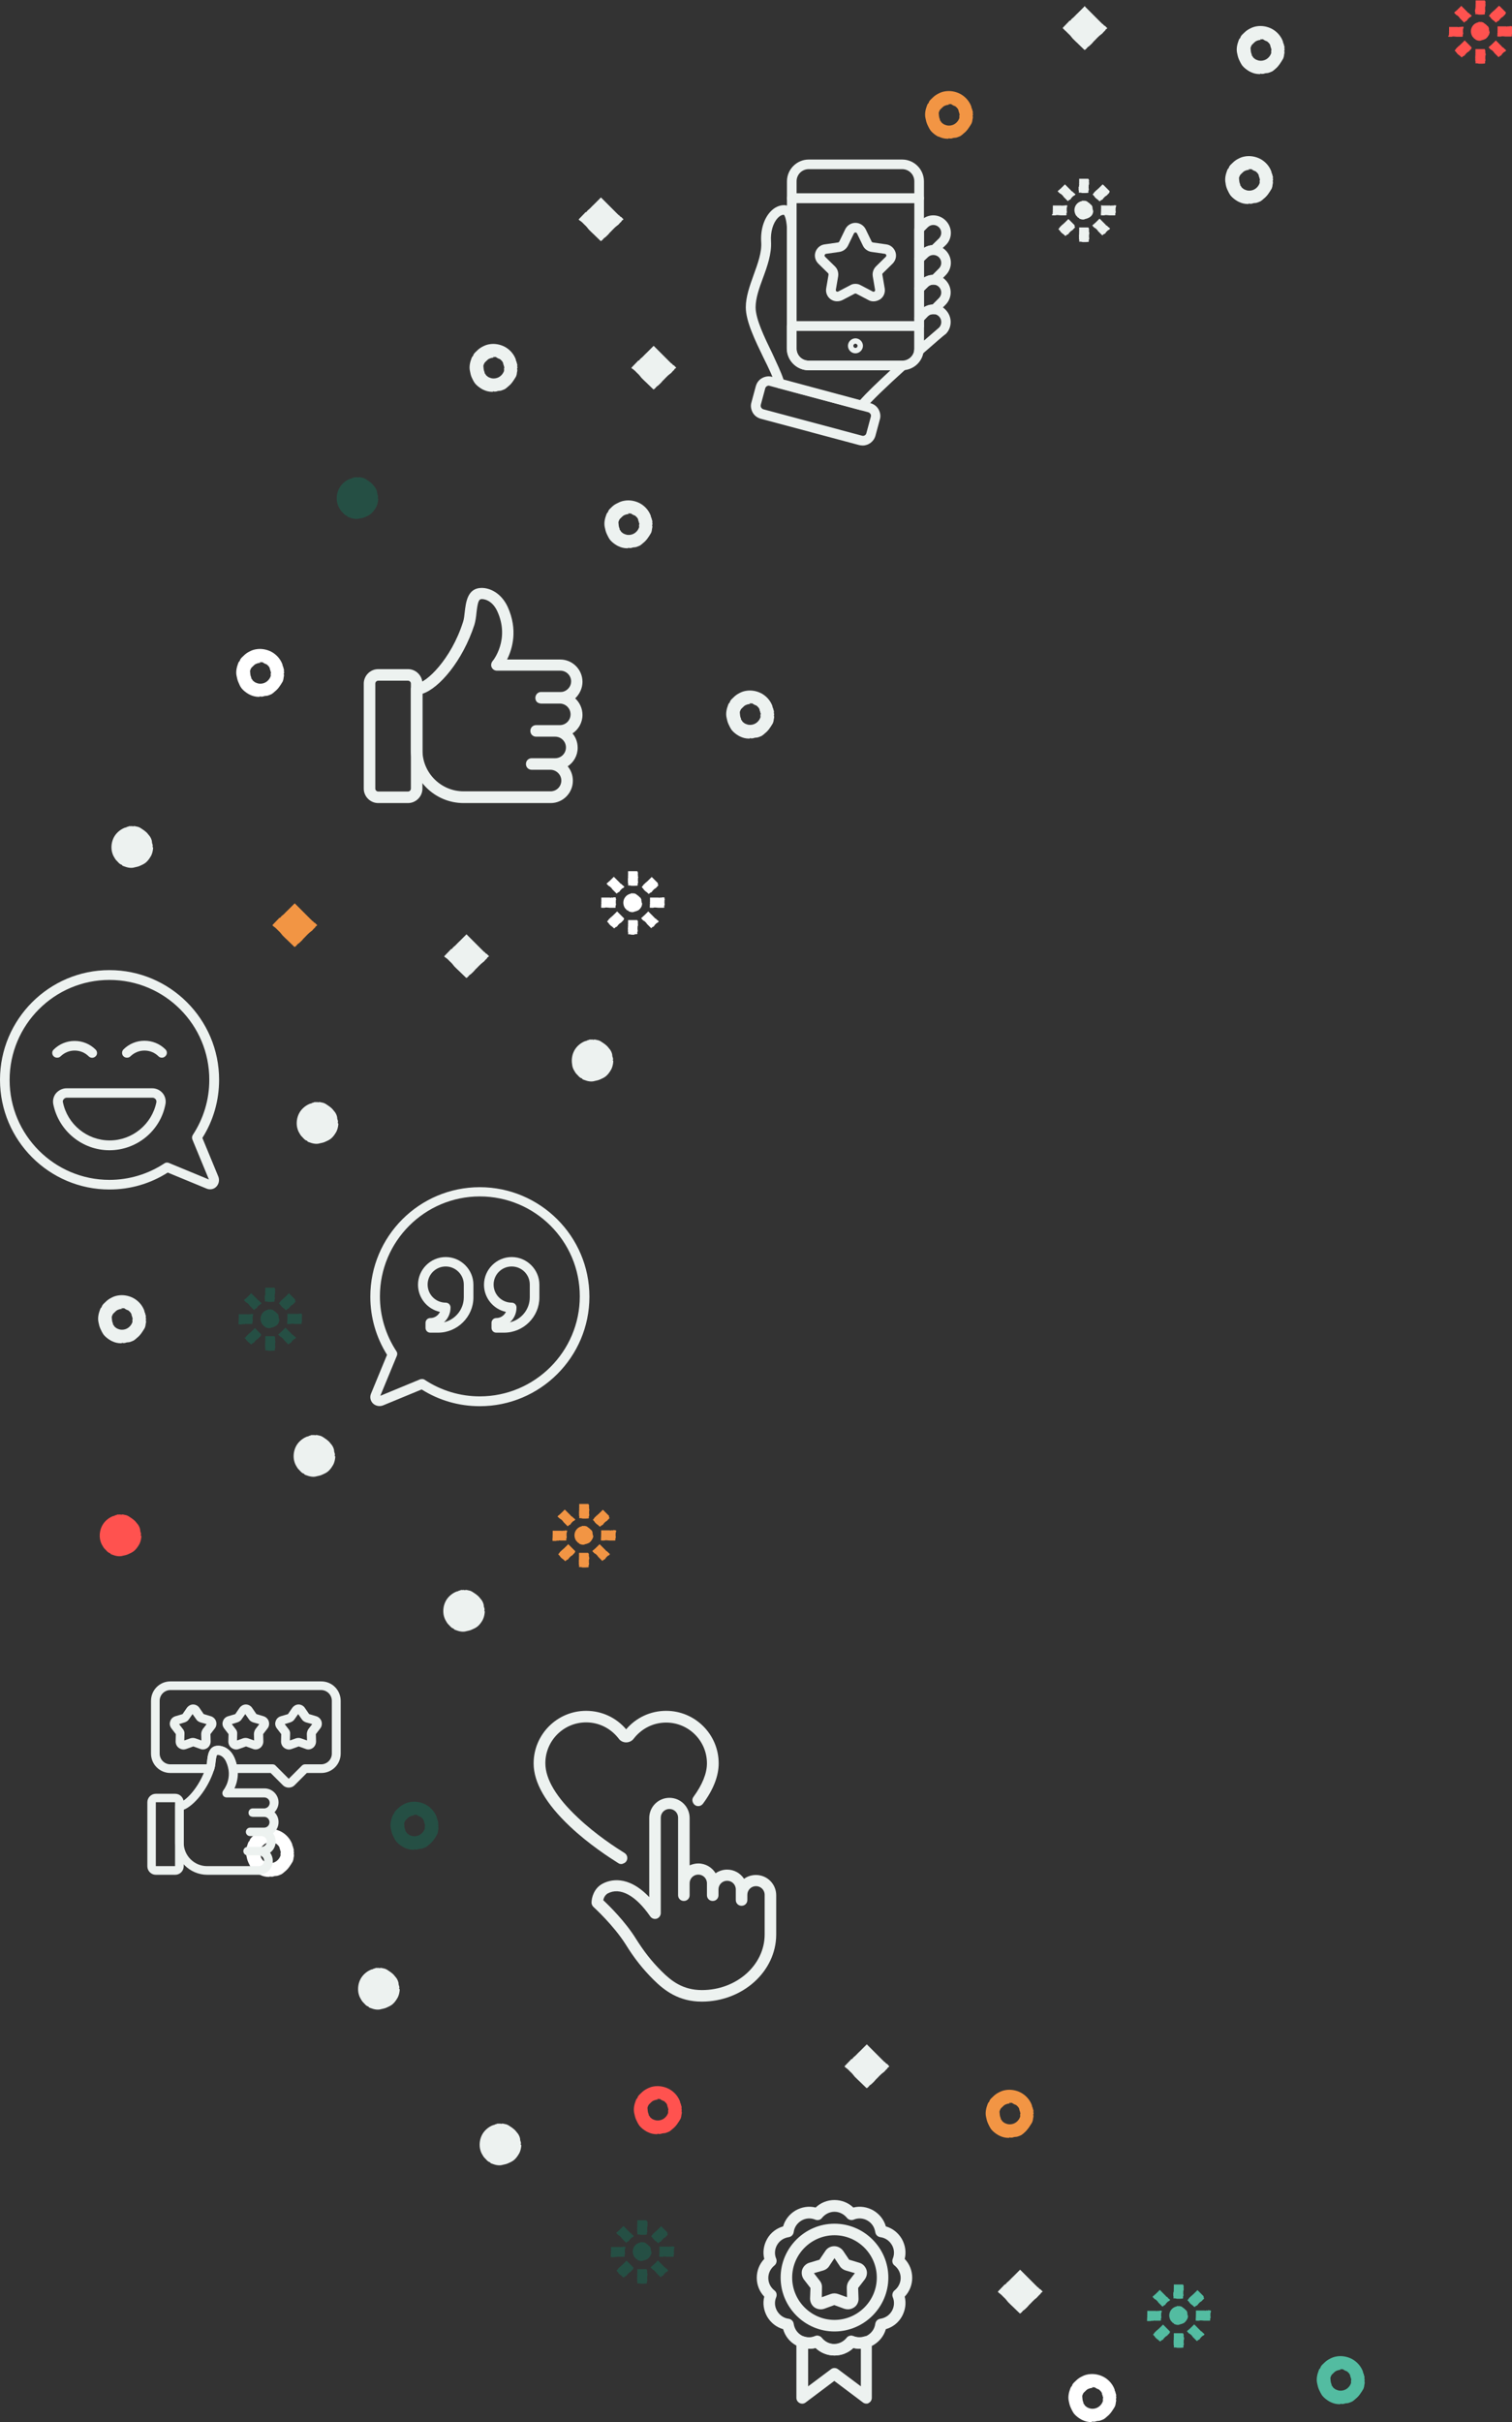 <svg xmlns="http://www.w3.org/2000/svg" viewBox="0 0 786 1258.6"><rect x="0" y="0" width="786" height="1258.6" fill="#333333" stroke="none"/><style>.st0{fill:#edf2f0}.st1{fill:#254f44}.st2{fill:#f29544}.st3{fill:#ff524f}.st4{fill:#53bca1}.st5{fill:#fff}</style><g id="Calque_3"><path class="st0" d="M298.3 556c.5.9 1 1.8 1.7 2.4.7.7 1.3 1.6 2.3 1.9.1 0 .3.1.3.2.2.4.6.5.9.6 1.8.7 3.8 1.2 5.7.6 1-.2 2-.4 3-.9.9-.4 1.8-.8 2.7-1.5 1.1-.9 1.9-2 2.6-3.2l.3-.5c.6-1.2.9-2.6 1-4 0-.4-.1-.6-.4-.6.1 0 .3-.2.3-.3 0-.4 0-.9-.2-1.3-.1-.3-.2-.6-.2-.9 0-.6-.2-1.2-.4-1.7-.2-.4-.4-.9-.7-1.3-.3-.4-.6-.7-.9-1.1-1.1-1.5-2.7-2.4-4.2-3.4-.3-.1-.6-.3-.9-.4-.3-.1-.6-.1-.9-.2-.6-.1-1.2-.4-1.8-.1 0 0-.1 0-.2 0-.3-.2-.6-.1-.9-.1-.3.1-.7-.1-.9 0-.4.2-.8.3-1.2.4-.3 0-.3.4-.7.3-.2 0-.6.2-.9.3-2.2 1-4.1 2.7-5.2 4.8-1.1 2.1-1.5 4.6-1.1 7 .1 1.1.4 2.1.9 3z"/><path class="st1" d="M190 268.6c.9-.4 1.8-.8 2.7-1.5 1.1-.9 1.9-2 2.6-3.2l.3-.5c.6-1.2.9-2.6 1-4 0-.4-.1-.6-.4-.6.1 0 .3-.2.3-.3 0-.4 0-.9-.2-1.3-.1-.3-.2-.6-.2-.9 0-.6-.2-1.2-.4-1.7-.2-.4-.4-.9-.7-1.3-.3-.4-.6-.7-.9-1.1-1.1-1.5-2.7-2.4-4.2-3.4-.3-.1-.6-.3-.9-.4-.3-.1-.6-.1-.9-.2-.6-.1-1.2-.4-1.8-.1 0 0-.1 0-.2 0-.3-.2-.6-.1-.9-.1-.3.1-.7-.1-.9 0-.4.2-.8.3-1.2.4-.3 0-.3.4-.7.3-.2 0-.6.2-.9.3-2.2 1-4.1 2.7-5.2 4.8-1.1 2.1-1.5 4.6-1.1 7 .2 1 .5 2 1 2.9.5.9 1 1.8 1.7 2.4.7.7 1.3 1.6 2.3 1.9.1 0 .3.1.3.2.2.4.6.5.9.6 1.8.7 3.8 1.2 5.7.6 1-.2 2-.3 2.9-.8z"/><path class="st0" d="M402.3 370.6c-.1-.3.1-.8 0-1.1-.2-.5-.3-1-.4-1.4 0-.4-.4-.4-.3-.8 0-.3-.2-.7-.3-1-1.1-2.6-3.1-4.7-5.5-6-2.5-1.3-5.4-1.8-8.1-1.3-1.2.2-2.3.6-3.4 1.2-1 .5-2 1.2-2.8 2-.8.8-1.8 1.5-2.1 2.6 0 .1-.1.3-.2.4-.4.2-.5.7-.7 1.1-.8 2.1-1.3 4.4-.8 6.6.2 1.1.5 2.3 1 3.4s1 2.1 1.7 3.1c1 1.2 2.3 2.2 3.7 3l.6.3c1.4.7 3 1.1 4.6 1.1.5 0 .7-.1.7-.4 0 .1.2.3.4.3.5 0 1.1 0 1.5-.2.4-.1.6-.2 1.1-.2.7 0 1.3-.2 2-.5.5-.2 1.1-.4 1.5-.8.5-.3.8-.7 1.2-1 1.7-1.3 2.8-3.1 3.9-4.9.2-.3.3-.6.4-1 .1-.3.2-.7.2-1.1.1-.7.4-1.4.1-2.1 0 0 0-.2 0-.2.2-.4.1-.8 0-1.1zm-12.5-5.4c0 .1.1.3.2.3.2 0 .5.1.7 0 .2-.1.3 0 .5.1.2.2.5.3.8.5.2.1.4.2.6.3.2.1.5.1.7.3.7.6 1.5 1.3 1.6 2.3 0 .3.2.6.3.9.1.3 0 .6.3.9 0 0 0 .1 0 .1-.2.1-.1.3-.1.4 0 .2-.2.3-.1.5s.1.5 0 .7c-.1.1.2.3 0 .4-.2.1-.2.3-.2.4-.5 1.1-1.4 2.1-2.5 2.7-1.1.6-2.4.8-3.6.6-.5-.1-1-.3-1.5-.5s-.9-.6-1.3-.9c-.4-.3-.5-.9-.9-1.2-.1 0-.1-.1-.1-.2.1-.3 0-.4-.1-.6-.4-.9-.4-1.9-.5-2.8-.1-.5.2-1 .4-1.5s.6-.8 1-1.2c.5-.5 1-1 1.6-1.3l.3-.1c.6-.3 1.3-.4 2-.5-.2-.1-.1-.2-.1-.6zm-314 319.6c-.1-.3.1-.8 0-1.1-.2-.5-.3-1-.4-1.4 0-.4-.4-.4-.3-.8 0-.3-.2-.7-.3-1-1.1-2.6-3.1-4.7-5.5-6-2.5-1.3-5.4-1.8-8.1-1.3-1.2.2-2.3.6-3.4 1.2-1 .5-2 1.2-2.8 2-.8.8-1.8 1.5-2.1 2.6 0 .1-.1.3-.2.4-.4.2-.5.7-.7 1.1-.8 2.1-1.3 4.4-.8 6.6.2 1.1.5 2.3 1 3.4s1 2.1 1.7 3.1c1 1.2 2.3 2.2 3.7 3l.6.3c1.4.7 3 1.1 4.6 1.1.5 0 .7-.1.7-.4 0 .1.2.3.4.3.5 0 1.1 0 1.5-.2.4-.1.6-.2 1.1-.2.7 0 1.3-.2 2-.5.5-.2 1.1-.4 1.5-.8.5-.3.8-.7 1.2-1 1.7-1.3 2.8-3.1 3.9-4.9.2-.3.3-.6.4-1 .1-.3.2-.7.2-1.1.1-.7.4-1.4.1-2.1 0 0 0-.2 0-.2.2-.4.1-.7 0-1.1zm-12.5-5.3c0 .1.1.3.2.3.2 0 .5.1.7 0 .2-.1.3 0 .5.1.2.2.5.3.8.5.2.1.4.2.6.3.2.1.5.1.7.3.7.6 1.5 1.3 1.6 2.3 0 .3.2.6.3.9.1.3 0 .6.3.9 0 0 0 .1 0 .1-.2.1-.1.3-.1.4 0 .2-.2.3-.1.5s.1.5 0 .7c-.1.1.2.3 0 .4-.2.1-.2.3-.2.4-.5 1.1-1.4 2.1-2.5 2.7-1.1.6-2.4.8-3.6.6-.5-.1-1-.3-1.5-.5s-.9-.6-1.3-.9c-.4-.3-.5-.9-.9-1.2-.1 0-.1-.1-.1-.2.1-.3 0-.4-.1-.6-.4-.9-.4-1.9-.5-2.8-.1-.5.2-1 .4-1.5s.6-.8 1-1.2c.5-.5 1-1 1.6-1.3l.3-.1c.6-.3 1.3-.4 2-.5-.2-.2-.1-.3-.1-.6zM666.9 30.7c.2-.3.3-.6.4-1 .1-.3.2-.7.2-1.1.1-.7.4-1.4.1-2.1 0 0 0-.2 0-.2.3-.3.2-.6.1-1-.1-.3.1-.8 0-1.1-.2-.5-.3-1-.4-1.4 0-.4-.4-.4-.3-.8 0-.3-.2-.7-.3-1-1.1-2.6-3.1-4.7-5.5-6-2.5-1.3-5.4-1.8-8.1-1.3-1.2.2-2.3.6-3.4 1.2-1 .5-2 1.2-2.8 2-.8.8-1.8 1.5-2.1 2.6 0 .1-.1.3-.2.4-.4.2-.5.7-.7 1.1-.8 2.1-1.3 4.4-.8 6.6.2 1.1.5 2.3 1 3.4s1 2.1 1.7 3.1c1 1.2 2.3 2.2 3.7 3l.6.3c1.4.7 3 1.1 4.6 1.1.5 0 .7-.1.7-.4 0 .1.2.3.4.3.5 0 1.1 0 1.5-.2.4-.1.6-.2 1.1-.2.7 0 1.3-.2 2-.5.5-.2 1.1-.4 1.5-.8.5-.3.8-.7 1.2-1 1.6-1.3 2.7-3.2 3.8-5zm-11.6-10.6c0 .1.1.3.2.3.2 0 .5.1.7 0 .2-.1.3 0 .5.1.2.2.5.3.8.5.2.1.4.2.6.3.2.1.5.1.7.3.7.6 1.5 1.3 1.6 2.3 0 .3.2.6.3.9.1.3 0 .6.3.9 0 0 0 .1 0 .1-.2.1-.1.3-.1.4 0 .2-.2.3-.1.5s.1.5 0 .7c-.1.1.2.3 0 .4-.2.1-.2.3-.2.4-.5 1.1-1.4 2.1-2.5 2.7-1.1.6-2.4.8-3.6.6-.5-.1-1-.3-1.5-.5s-.9-.6-1.3-.9c-.4-.3-.5-.9-.9-1.2-.1 0-.1-.1-.1-.2.1-.3 0-.4-.1-.6-.4-.9-.4-1.9-.5-2.8-.1-.5.2-1 .4-1.5s.6-.8 1-1.2c.5-.5 1-1 1.6-1.3l.3-.1c.6-.3 1.3-.4 2-.5-.2-.1-.1-.3-.1-.6zM540.1 1192.7c.4-.4.9-.7 1.1-1.3 0 0 .1-.1.1-.1.2 0 .3-.1.4-.2l.3-.4-.3-.3c-.1-.1-.2-.1-.3-.2-.2-.2-.3-.6-.6-.6-.4-.2-.7-.4-.9-.8-.1-.3-.5-.1-.6-.4-.1-.2-.4-.4-.6-.6l-8.2-8.2-.2-.2-.2.2-1.3 1.3-2 2c-.7.7-1.4 1.3-2 2-.6.7-1.5 1.1-1.9 1.9-.1.1-.2.2-.3.2-.4 0-.6.4-.8.6-.9 1-1.9 1.9-2.8 2.9l-.3.4.3.3c.3.3.7.6 1 .8.8.6 1.4 1.4 2.1 2 .7.6 1.3 1.5 1.9 2.2.9.9 1.8 1.8 2.8 2.7l.4.4 2.8 2.7c.3.3.4.2.4-.1 0 .1.1.2.2.1.3-.3.6-.5.9-.9.2-.3.4-.5.6-.6.4-.2.8-.6 1.2-1 .3-.3.7-.6 1-1 .3-.3.6-.8.9-1 1.2-1.2 2.3-2.5 3.7-3.5.4-.4.8-.9 1.2-1.3zm-238-1077.6c.8.6 1.4 1.4 2.1 2 .7.6 1.3 1.5 1.9 2.2.9.9 1.8 1.8 2.8 2.7l.4.4 2.8 2.7c.3.3.4.2.4-.1 0 .1.1.2.2.1.3-.3.6-.5.9-.9.2-.3.4-.5.6-.6.4-.2.8-.6 1.2-1 .3-.3.7-.6 1-1 .3-.3.6-.8.9-1 1.2-1.2 2.3-2.5 3.7-3.5.5-.3.9-.8 1.2-1.2.4-.4.9-.7 1.1-1.3 0 0 .1-.1.1-.1.2 0 .3-.1.4-.2l.3-.4-.3-.3c-.1-.1-.2-.1-.3-.2-.2-.2-.3-.6-.6-.6-.4-.2-.7-.4-.9-.8-.1-.3-.5-.1-.6-.4-.1-.2-.4-.4-.6-.6l-8.2-8.2-.2-.2-.2.2-1.3 1.3-2 2c-.7.7-1.4 1.3-2 2-.6.7-1.5 1.1-1.9 1.9-.1.1-.2.2-.3.2-.4 0-.6.4-.8.6-.9 1-1.9 1.9-2.8 2.9l-.3.4.3.3c.3.2.7.5 1 .7z"/><path class="st2" d="M145.8 476.7c-.1.1-.2.2-.3.2-.4 0-.6.4-.8.6-.9 1-1.9 1.9-2.8 2.9l-.3.4.3.3c.3.3.7.6 1 .8.8.6 1.4 1.4 2.1 2 .7.6 1.3 1.5 1.9 2.2.9.9 1.8 1.8 2.8 2.7l.4.4 2.8 2.7c.3.3.4.2.4-.1 0 .1.1.2.2.1.3-.3.6-.5.9-.9.2-.3.4-.5.6-.6.4-.2.8-.6 1.2-1 .3-.3.7-.6 1-1 .3-.3.6-.8.9-1 1.2-1.2 2.3-2.5 3.7-3.5.5-.3.9-.8 1.2-1.2.4-.4.9-.7 1.1-1.3 0 0 .1-.1.1-.1.2 0 .3-.1.4-.2l.3-.4-.3-.3c-.1-.1-.2-.1-.3-.2-.2-.2-.3-.6-.6-.6-.4-.2-.7-.4-.9-.8-.1-.3-.5-.1-.6-.4-.1-.2-.4-.4-.6-.6l-8.2-8.2-.2-.2-.2.2-1.3 1.3-2 2c-.7.7-1.4 1.3-2 2-.6.6-1.4 1-1.9 1.8z"/><path class="st1" d="M336.3 1180.7c.3-.1.1-.2.1-.3-.1-.1.1-.2.1-.3-.2-.2-.2-.3-.1-.4.1-.1-.3-.1-.1-.3l-.3-.3s-.1 0-.1 0c-.1 0-.1 0-.2 0h-4.4v2c0 .3-.1.7 0 1 .1.3-.3.7 0 1 0 0 .1.1 0 .1-.2.1-.2.2-.1.4.1.6-.1 1.3.1 1.9.1.2.1.4 0 .7v.3h.3c.1 0 .3 0 .4 0 .3 0 .7.1 1.1.2.5 0 1 0 1.5 0h.2l1.4-.1c.1 0 .1-.1-.1-.3.1.1.2.1.2.1 0-.1.1-.3 0-.5s-.1-.3 0-.3c.1-.1.1-.3.2-.5 0-.2 0-.3 0-.5s-.1-.4-.1-.6c.1-.6-.1-1.3.2-1.8.1-.2 0-.4 0-.6-.2-.4 0-.6-.3-.9zm0-26.7l-.3-.3s-.1 0-.1 0c-.1 0-.1 0-.2 0h-4.4v2c0 .3-.1.7 0 1 .1.3-.3.7 0 1 0 0 .1.1 0 .1-.2.1-.2.2-.1.4.1.6-.1 1.3.1 1.9.1.2.1.4 0 .7v.3h.3c.1 0 .3 0 .4 0 .3 0 .7.1 1.1.2.5 0 1 0 1.5 0h.2l1.4-.1c.1 0 .1-.1-.1-.3.1.1.2.1.2.1 0-.1.1-.3 0-.5s-.1-.3 0-.3c.1-.1.1-.3.2-.5 0-.2 0-.3 0-.5s-.1-.4-.1-.6c.1-.6-.1-1.3.2-1.8.1-.2 0-.4 0-.6 0-.2.2-.4-.1-.6 0 0 0 0 0-.1.2-.1.1-.2.1-.3-.1-.1.1-.2.1-.3-.2-.2-.2-.3-.1-.4-.2-.3-.5-.4-.3-.5zm13.5 13.3c-.1 0-.2 0-.3 0-.2 0-.4-.2-.6.2 0 0 0 0-.1 0-.1-.2-.2-.1-.3-.1-.1.1-.2-.1-.3-.1-.1.2-.3.2-.4.1-.1-.1-.1.3-.3.1-.1-.1-.2-.1-.3-.1h-4.4v2c0 .3-.1.7 0 1 .1.3-.3.7 0 1 0 0 0 .1 0 .1-.2.1-.2.2-.1.4 0 .1 0 .2 0 .3v.5h.5c.6 0 1.1.1 1.7-.1.3-.1.7 0 1.1 0 .3 0 .7.1 1.1.1.5 0 1 0 1.4 0h1.6c.1 0 .1-.1-.1-.3.1.1.2.1.2.1 0-.1.1-.3 0-.5s-.1-.3 0-.3c.1-.1.1-.3.2-.5 0-.2 0-.3 0-.5s-.1-.4-.1-.5c.1-.6-.1-1.3.2-1.9 0-.1.1-.2.1-.3v-.5l-.8-.2zm-28.2 5.4c.5 0 1 0 1.4 0h1.6c.1 0 .1-.1-.1-.3.1.1.2.1.2.1 0-.1.1-.3 0-.5s-.1-.3 0-.3c.1-.1.1-.3.2-.5 0-.2 0-.3 0-.5s-.1-.4-.1-.5c.1-.6-.1-1.3.2-1.9 0-.1.1-.2.1-.3v-.5h-.5c-.1 0-.2 0-.3 0-.2 0-.4-.2-.6.2 0 0 0 0-.1 0-.1-.2-.2-.1-.3-.1-.1.1-.2-.1-.3-.1-.1.2-.3.2-.4.1-.1-.1-.1.3-.3.1-.1-.1-.2-.1-.3-.1h-4.4v2c0 .3-.1.7 0 1 .1.3-.3.7 0 1 0 0 0 .1 0 .1-.2.1-.2.2-.1.4 0 .1 0 .2 0 .3v.5h.5c.6 0 1.1.1 1.7-.1.3-.1.7 0 1.1 0 0-.3.4-.1.8-.1zm25.3-12.2v-.4s0 0 0-.1c0 0-.1-.1-.1-.1l-2.9-2.9-.2-.2-.2.2-.5.5-.7.7c-.2.2-.5.4-.7.7-.2.3-.7.3-.7.7 0 0 0 .1-.1.1-.3-.1-.3.1-.4.2-.4.5-1 .8-1.3 1.4-.1.2-.3.4-.4.5l-.2.2.2.3c.1.1.2.2.3.3.3.2.4.6.7.9.3.4.7.7 1.1 1l.2.1 1.1 1c.1.1.2 0 .2-.3 0 .1 0 .2.1.2.1-.1.2-.1.3-.3.1-.2.1-.2.2-.2s.3-.1.5-.2c.1-.1.3-.2.4-.3.1-.1.2-.4.3-.5.5-.4.8-1 1.4-1.2.2-.1.3-.3.5-.4.1-.2.4-.2.4-.6 0 0 0 0 .1 0 .2.1.2 0 .2-.2 0-.1.3-.1.3-.2 0-.2.1-.4.2-.4-.3-.3-.5-.6-.3-.5zm-18 17.4s-.1-.1-.1-.1l-2.9-2.9-.2-.2-.2.2-.5.5-.7.7c-.2.2-.5.4-.7.7-.2.3-.7.3-.7.7 0 0 0 .1-.1.1-.3-.1-.3.1-.4.2-.4.5-1 .8-1.3 1.4-.1.2-.3.4-.4.5l-.2.2.2.3c.1.1.2.2.3.3.3.2.4.6.7.9.3.4.7.7 1.1 1l.2.1 1.1 1c.1.1.2 0 .2-.3 0 .1 0 .2.1.2.1-.1.2-.1.3-.3.1-.2.1-.2.2-.2s.3-.1.5-.2c.1-.1.3-.2.4-.3.1-.1.2-.4.3-.5.5-.4.8-1 1.4-1.2.2-.1.3-.3.5-.4.1-.2.4-.2.4-.6 0 0 0 0 .1 0 .2.1.2 0 .2-.2 0-.1.3-.1.3-.2 0-.2.1-.4.2-.4s-.1-.3.1-.2v-.4c-.3-.3-.3-.4-.4-.4.1 0 0 0 0 0zm-.7-17.2c-.1 0-.1-.3-.2-.3-.2 0-.4-.1-.4-.2s-.3.1-.2-.1c0-.1-.1-.2-.2-.3l-2.9-2.9-.2-.2-.2.2-.5.5-.7.7c-.2.2-.5.4-.7.7-.2.3-.7.3-.7.7 0 0 0 .1-.1.1-.3-.1-.3.1-.4.2-.1.1-.1.2-.2.2l-.3.3.3.3c.4.4.7.9 1.3 1.1.3.1.5.5.8.7.3.2.4.6.7.9.3.3.7.7 1 1l.1.1 1 1c.1.1.1 0 .1-.3 0 .1 0 .2.1.2.1-.1.2-.1.3-.3.1-.2.1-.2.2-.2.2 0 .3-.1.5-.2.1-.1.3-.2.4-.4.1-.1.2-.4.3-.5.5-.4.8-1 1.5-1.2.1 0 .2-.1.2-.2l.4-.4-.4-.4c-.1-.1-.2-.1-.3-.2-.2-.1-.2-.4-.5-.3 0 0 0 0 0-.1.1-.2 0-.2-.1-.2zm18.6 18.5c-.2-.1-.2-.4-.5-.3 0 0 0 0 0-.1.1-.2 0-.2-.2-.2-.1 0-.1-.3-.2-.3-.2 0-.4-.1-.4-.2s-.3.1-.2-.1c0-.1-.1-.2-.2-.3l-2.9-2.9-.2-.2-.2.2-.5.5-.7.7c-.2.2-.5.4-.7.7-.2.3-.7.3-.7.7 0 0 0 .1-.1.1-.3-.1-.3.1-.4.2-.1.1-.1.2-.2.2l-.3.3.3.3c.4.4.7.9 1.3 1.1.3.1.5.5.8.7.3.2.4.6.7.9.3.3.7.7 1 1l.1.1 1 1c.1.1.1 0 .1-.3 0 .1 0 .2.1.2.1-.1.2-.1.3-.3.1-.2.1-.2.2-.2.2 0 .3-.1.5-.2.1-.1.3-.2.4-.4.1-.1.2-.4.3-.5.5-.4.8-1 1.5-1.2.1 0 .2-.1.2-.2l.4-.4-.4-.4s-.1-.1-.2-.2zm-8.1-8.9c0-.2-.1-.3-.5-.3.1 0 .3-.1.3-.1 0-.2 0-.4-.1-.6-.1-.1-.1-.2-.1-.4.1-.3 0-.5-.1-.8-.1-.2-.2-.4-.3-.6-.1-.2-.4-.3-.5-.4-.5-.7-1.2-1-1.9-1.6-.2-.2-.5-.2-.8-.3-.3 0-.5-.3-.8 0 0 0-.1 0-.1 0-.1-.2-.2-.1-.4-.1-.1.1-.3-.1-.4 0-.2.2-.4.3-.5.2-.2 0-.1.3-.3.2-.1-.1-.3 0-.4.1-1 .4-1.8 1.2-2.3 2.1-.5.9-.7 2.1-.5 3.1.1.4.2.9.4 1.3s.4.8.8 1.1c.3.3.5.8 1 .8.1 0 .1 0 .1.1 0 .3.2.3.4.4.8.3 1.7.6 2.6.2.4-.2.9-.2 1.3-.4s.9-.3 1.2-.6c.5-.4.9-.9 1.2-1.4l.1-.2c.4-.5.6-1.2.6-1.8z"/><path class="st0" d="M173.8 756.5c.1 0 .3-.2.3-.3 0-.4 0-.9-.2-1.3-.1-.3-.2-.6-.2-.9 0-.6-.2-1.2-.4-1.7-.2-.4-.4-.9-.7-1.3-.3-.4-.6-.7-.9-1.1-1.1-1.5-2.7-2.4-4.2-3.4-.3-.1-.6-.3-.9-.4-.3-.1-.6-.1-.9-.2-.6-.1-1.2-.4-1.8-.1 0 0-.1 0-.2 0-.3-.2-.6-.1-.9-.1-.3.1-.7-.1-.9 0-.4.2-.8.3-1.2.4-.3 0-.3.4-.7.3-.2 0-.6.2-.9.3-2.2 1-4.1 2.7-5.2 4.8-1.1 2.1-1.5 4.6-1.1 7 .2 1 .5 2 1 2.9.5.9 1 1.8 1.7 2.4.7.7 1.3 1.6 2.3 1.9.1 0 .3.1.3.2.2.4.6.5.9.6 1.8.7 3.8 1.2 5.7.6 1-.2 2-.4 3-.9.9-.4 1.8-.8 2.7-1.5 1.1-.9 1.9-2 2.6-3.2l.3-.5c.6-1.2.9-2.6 1-4 0-.3-.2-.5-.5-.5z"/><path class="st3" d="M73 797.8c.1 0 .3-.2.3-.3 0-.4 0-.9-.2-1.3-.1-.3-.2-.6-.2-.9 0-.6-.2-1.2-.4-1.7-.2-.4-.4-.9-.7-1.3-.3-.4-.6-.7-.9-1.1-1.1-1.5-2.7-2.4-4.2-3.4-.3-.1-.6-.3-.9-.4-.3-.1-.6-.1-.9-.2-.6-.1-1.2-.4-1.8-.1 0 0-.1 0-.2 0-.3-.2-.6-.1-.9-.1-.3.1-.7-.1-.9 0-.4.2-.8.3-1.2.4-.3 0-.3.4-.7.3-.2 0-.6.2-.9.3-2.2 1-4.1 2.7-5.2 4.8-1.1 2.1-1.5 4.6-1.1 7 .2 1 .5 2 1 2.9.5.9 1 1.8 1.7 2.4.7.7 1.3 1.6 2.3 1.9.1 0 .3.1.3.2.2.4.6.5.9.6 1.8.7 3.8 1.2 5.7.6 1-.2 2-.4 3-.9.9-.4 1.8-.8 2.7-1.5 1.1-.9 1.9-2 2.6-3.2l.3-.5c.6-1.2.9-2.6 1-4-.1-.3-.2-.5-.5-.5z"/><path class="st0" d="M207.3 1033.4c.1 0 .3-.2.3-.3 0-.4 0-.9-.2-1.3-.1-.3-.2-.6-.2-.9 0-.6-.2-1.2-.4-1.7-.2-.4-.4-.9-.7-1.3-.3-.4-.6-.7-.9-1.1-1.1-1.5-2.7-2.4-4.2-3.4-.3-.1-.6-.3-.9-.4-.3-.1-.6-.1-.9-.2-.6-.1-1.2-.4-1.8-.1 0 0-.1 0-.2 0-.3-.2-.6-.1-.9-.1-.3.1-.7-.1-.9 0-.4.2-.8.3-1.2.4-.3 0-.3.4-.7.3-.2 0-.6.2-.9.3-2.2 1-4.1 2.7-5.2 4.8-1.1 2.1-1.5 4.6-1.1 7 .2 1 .5 2 1 2.9.5.9 1 1.8 1.7 2.4.7.7 1.3 1.6 2.3 1.9.1 0 .3.1.3.2.2.4.6.5.9.6 1.8.7 3.8 1.2 5.7.6 1-.2 2-.4 3-.9.9-.4 1.8-.8 2.7-1.5 1.1-.9 1.9-2 2.6-3.2l.3-.5c.6-1.2.9-2.6 1-4 0-.3-.2-.5-.5-.5zM79.1 440.1s0-.1 0 0c.1 0 .3-.2.3-.3 0-.4 0-.9-.2-1.3-.1-.3-.2-.6-.2-.9 0-.6-.2-1.2-.4-1.7-.2-.4-.4-.9-.7-1.3-.3-.4-.6-.7-.9-1.1-1.1-1.5-2.7-2.4-4.2-3.4-.3-.1-.6-.3-.9-.4-.3-.1-.6-.1-.9-.2-.6-.1-1.2-.4-1.8-.1 0 0-.1 0-.2 0-.3-.2-.6-.1-.9-.1-.3.1-.7-.1-.9 0-.4.2-.8.3-1.2.4-.3 0-.3.4-.7.3-.2 0-.6.2-.9.3-2.2 1-4.1 2.7-5.2 4.8-1.1 2.1-1.5 4.6-1.1 7 .2 1 .5 2 1 2.9.5.9 1 1.8 1.7 2.4.7.7 1.3 1.6 2.3 1.9.1 0 .3.1.3.2.2.4.6.5.9.6 1.8.7 3.8 1.2 5.7.6 1-.2 2-.4 3-.9.9-.4 1.8-.8 2.7-1.5 1.1-.9 1.9-2 2.6-3.2l.3-.5c.6-1.2.9-2.6 1-4 0-.4-.2-.5-.5-.5zm166.1-244c.5 1.1 1 2.1 1.7 3.1 1 1.2 2.3 2.2 3.7 3l.6.3c1.4.7 3 1.1 4.6 1.1.5 0 .7-.1.7-.4 0 .1.2.3.4.3.5 0 1.1 0 1.5-.2.4-.1.6-.2 1.1-.2.7 0 1.3-.2 2-.5.5-.2 1.1-.4 1.5-.8.5-.3.8-.7 1.2-1 1.7-1.3 2.8-3.1 3.9-4.9.2-.3.3-.6.4-1 .1-.3.2-.7.2-1.1.1-.7.4-1.4.1-2.1 0 0 0-.2 0-.2.3-.3.2-.6.1-1-.1-.3.1-.8 0-1.1-.2-.5-.3-1-.4-1.4 0-.4-.4-.4-.3-.8 0-.3-.2-.7-.3-1-1.1-2.6-3.1-4.7-5.5-6-2.5-1.3-5.4-1.8-8.1-1.3-1.2.2-2.3.6-3.4 1.2-1 .5-2 1.2-2.8 2-.8.8-1.8 1.5-2.1 2.6 0 .1-.1.3-.2.4-.4.2-.5.7-.7 1.1-.8 2.1-1.3 4.4-.8 6.6.2 1 .4 2.2.9 3.3zm11.3-10.9c0 .1.1.3.2.3.2 0 .5.1.7 0 .2-.1.3 0 .5.1.2.2.5.3.8.5.2.1.4.2.6.3.2.1.5.1.7.3.7.6 1.5 1.3 1.6 2.3 0 .3.2.6.3.9.1.3 0 .6.3.9 0 0 0 .1 0 .1-.2.1-.1.3-.1.4 0 .2-.2.3-.1.5s.1.5 0 .7c-.1.1.2.3 0 .4-.2.1-.2.3-.2.4-.5 1.1-1.4 2.1-2.5 2.7-1.1.6-2.4.8-3.6.6-.5-.1-1-.3-1.5-.5s-.9-.6-1.3-.9c-.4-.3-.5-.9-.9-1.2-.1 0-.1-.1-.1-.2.1-.3 0-.4-.1-.6-.4-.9-.4-1.9-.5-2.8-.1-.5.2-1 .4-1.5s.6-.8 1-1.2c.5-.5 1-1 1.6-1.3l.3-.1c.6-.3 1.3-.4 2-.5-.2-.1-.1-.3-.1-.6zM638 98.5c.5 1.1 1 2.1 1.7 3.1 1 1.2 2.3 2.2 3.7 3l.6.3c1.4.7 3 1.1 4.6 1.1.5 0 .7-.1.7-.4 0 .1.2.3.4.3.5 0 1.1 0 1.5-.2.4-.1.6-.2 1.1-.2.7 0 1.3-.2 2-.5.5-.2 1.1-.4 1.5-.8.5-.3.8-.7 1.2-1 1.7-1.3 2.8-3.1 3.9-4.9.2-.3.3-.6.4-1 .1-.3.2-.7.2-1.1.1-.7.4-1.4.1-2.1 0 0 0-.2 0-.2.3-.3.2-.6.1-1-.1-.3.1-.8 0-1.1-.2-.5-.3-1-.4-1.4 0-.4-.4-.4-.3-.8 0-.3-.2-.7-.3-1-1.1-2.6-3.1-4.7-5.5-6-2.5-1.3-5.4-1.8-8.1-1.3-1.2.2-2.3.6-3.4 1.2-1 .5-2 1.2-2.8 2-.8.8-1.8 1.5-2.1 2.6 0 .1-.1.3-.2.4-.4.2-.5.7-.7 1.1-.8 2.1-1.3 4.4-.8 6.6.1 1 .4 2.2.9 3.3zm11.3-10.9c0 .1.1.3.2.3.2 0 .5.1.7 0 .2-.1.3 0 .5.1.2.2.5.3.8.5.2.1.4.2.6.3.2.1.5.1.7.3.7.6 1.5 1.3 1.6 2.3 0 .3.2.6.3.9.1.3 0 .6.3.9 0 0 0 .1 0 .1-.2.1-.1.3-.1.4 0 .2-.2.3-.1.5s.1.5 0 .7c-.1.1.2.3 0 .4-.2.1-.2.3-.2.4-.5 1.1-1.4 2.1-2.5 2.7-1.1.6-2.4.8-3.6.6-.5-.1-1-.3-1.5-.5s-.9-.6-1.3-.9c-.4-.3-.5-.9-.9-1.2-.1 0-.1-.1-.1-.2.1-.3 0-.4-.1-.6-.4-.9-.4-1.9-.5-2.8-.1-.5.2-1 .4-1.5s.6-.8 1-1.2c.5-.5 1-1 1.6-1.3l.3-.1c.6-.3 1.3-.4 2-.5-.2-.1-.1-.3-.1-.6z"/><path class="st1" d="M227.8 948c-.1-.3.1-.8 0-1.1-.2-.5-.3-1-.4-1.4 0-.4-.4-.4-.3-.8 0-.3-.2-.7-.3-1-1.1-2.6-3.1-4.7-5.5-6-2.5-1.3-5.4-1.8-8.1-1.3-1.2.2-2.3.6-3.4 1.2-1 .5-2 1.2-2.8 2-.8.8-1.8 1.5-2.1 2.6 0 .1-.1.3-.2.4-.4.2-.5.7-.7 1.1-.8 2.1-1.3 4.4-.8 6.6.2 1.1.5 2.3 1 3.4s1 2.1 1.7 3.1c1 1.2 2.3 2.2 3.7 3l.6.3c1.4.7 3 1.1 4.6 1.1.5 0 .7-.1.7-.4 0 .1.2.3.4.3.5 0 1.1 0 1.5-.2.4-.1.6-.2 1.1-.2.7 0 1.3-.2 2-.5.5-.2 1.1-.4 1.5-.8.5-.3.8-.7 1.2-1 1.7-1.3 2.8-3.1 3.9-4.9.2-.3.3-.6.4-1 .1-.3.2-.7.2-1.1.1-.7.4-1.4.1-2.1 0 0 0-.2 0-.2.2-.4.1-.7 0-1.1zm-12.5-5.3c0 .1.1.3.2.3.2 0 .5.1.7 0 .2-.1.3 0 .5.1.2.2.5.3.8.5.2.1.4.2.6.3.2.1.5.1.7.3.7.6 1.5 1.3 1.6 2.3 0 .3.2.6.3.9.1.3 0 .6.3.9 0 0 0 .1 0 .1-.2.1-.1.3-.1.4 0 .2-.2.3-.1.5s.1.5 0 .7c-.1.1.2.3 0 .4-.2.1-.2.3-.2.4-.5 1.1-1.4 2.1-2.5 2.7-1.1.6-2.4.8-3.6.6-.5-.1-1-.3-1.5-.5s-.9-.6-1.3-.9c-.4-.3-.5-.9-.9-1.2-.1 0-.1-.1-.1-.2.1-.3 0-.4-.1-.6-.4-.9-.4-1.9-.5-2.8-.1-.5.2-1 .4-1.5s.6-.8 1-1.2c.5-.5 1-1 1.6-1.3l.3-.1c.6-.3 1.3-.4 2-.5-.2-.2-.1-.3-.1-.6z"/><path class="st4" d="M709.3 1236.1c-.1-.3.1-.8 0-1.1-.2-.5-.3-1-.4-1.4 0-.4-.4-.4-.3-.8 0-.3-.2-.7-.3-1-1.1-2.6-3.1-4.7-5.5-6-2.5-1.3-5.4-1.8-8.1-1.3-1.2.2-2.3.6-3.4 1.2-1 .5-2 1.2-2.8 2-.8.8-1.8 1.5-2.1 2.6 0 .1-.1.3-.2.4-.4.2-.5.7-.7 1.1-.8 2.1-1.3 4.4-.8 6.6.2 1.1.5 2.3 1 3.4s1 2.1 1.7 3.1c1 1.2 2.3 2.2 3.7 3l.6.3c1.4.7 3 1.1 4.6 1.1.5 0 .7-.1.7-.4 0 .1.2.3.4.3.5 0 1.1 0 1.5-.2.4-.1.6-.2 1.1-.2.7 0 1.3-.2 2-.5.5-.2 1.1-.4 1.5-.8.5-.3.8-.7 1.2-1 1.7-1.3 2.8-3.1 3.9-4.9.2-.3.3-.6.4-1 .1-.3.2-.7.2-1.1.1-.7.4-1.4.1-2.1 0 0 0-.2 0-.2.2-.4.1-.7 0-1.1zm-12.5-5.3c0 .1.1.3.2.3.2 0 .5.1.7 0 .2-.1.3 0 .5.1.2.2.5.3.8.5.2.1.4.2.6.3.2.1.5.1.7.3.7.6 1.5 1.3 1.6 2.3 0 .3.2.6.3.9.1.3 0 .6.3.9 0 0 0 .1 0 .1-.2.1-.1.3-.1.4 0 .2-.2.3-.1.5s.1.5 0 .7c-.1.1.2.3 0 .4-.2.1-.2.3-.2.4-.5 1.1-1.4 2.1-2.5 2.7-1.1.6-2.4.8-3.6.6-.5-.1-1-.3-1.5-.5s-.9-.6-1.3-.9c-.4-.3-.5-.9-.9-1.2-.1 0-.1-.1-.1-.2.1-.3 0-.4-.1-.6-.4-.9-.4-1.9-.5-2.8-.1-.5.2-1 .4-1.5s.6-.8 1-1.2c.5-.5 1-1 1.6-1.3l.3-.1c.6-.3 1.3-.4 2-.5-.2-.1-.1-.3-.1-.6z"/><path class="st0" d="M232.2 498c.8.6 1.4 1.4 2.1 2 .7.6 1.3 1.5 1.9 2.2.9.9 1.8 1.8 2.8 2.7l.4.4 2.8 2.7c.3.3.4.2.4-.1 0 .1.1.2.2.1.3-.3.6-.5.9-.9.2-.3.4-.5.6-.6.4-.2.8-.6 1.2-1 .3-.3.7-.6 1-1 .3-.3.6-.8.9-1 1.2-1.2 2.4-2.5 3.7-3.5.5-.3.9-.8 1.2-1.2.4-.4.9-.7 1.1-1.3 0 0 .1-.1.1-.1.2 0 .3-.1.4-.2l.3-.4-.3-.3c-.1-.1-.2-.1-.3-.2-.2-.2-.3-.6-.6-.6-.4-.2-.7-.4-.9-.8-.1-.3-.5-.1-.6-.4-.1-.2-.4-.4-.6-.6l-8.2-8.2-.2-.2-.2.2-1.3 1.3-2 2c-.7.7-1.4 1.3-2 2-.6.7-1.5 1.1-1.9 1.9-.1.1-.2.2-.3.2-.4 0-.6.4-.8.6-.9 1-1.9 1.9-2.8 2.9l-.3.4.3.3c.3.2.6.4 1 .7z"/><path class="st2" d="M306 808.5c.3-.1.1-.2.1-.3-.1-.1.1-.2.1-.3-.2-.2-.2-.3-.1-.4.1-.1-.3-.1-.1-.3l-.3-.3s-.1 0-.1 0c-.1 0-.1 0-.2 0H301v2c0 .3-.1.7 0 1 .1.3-.3.7 0 1 0 0 0 .1 0 .1-.2.1-.2.2-.1.4.1.6-.1 1.3.1 1.9.1.2.1.4 0 .7v.3h.3c.1 0 .3 0 .4 0 .3 0 .7.1 1.1.2.5 0 1 0 1.5 0h.2l1.4-.1c.1 0 .1-.1-.1-.3.1.1.2.1.2.1 0-.1.1-.3 0-.5s-.1-.3 0-.3c.1-.1.1-.3.2-.5 0-.2 0-.3 0-.5s-.1-.4-.1-.6c.1-.6-.1-1.3.2-1.8.1-.2 0-.4 0-.6-.2-.5 0-.7-.3-.9zm.2-24.7c0-.2.2-.4-.1-.6 0 0 0 0 0-.1.2-.1.1-.2.1-.3-.1-.1.1-.2.1-.3-.2-.2-.2-.3-.1-.4.1-.1-.3-.1-.1-.3l-.3-.3s-.1 0-.1 0c-.1 0-.1 0-.2 0h-4.4v2c0 .3-.1.7 0 1 .1.3-.3.7 0 1 0 0 0 .1 0 .1-.2.1-.2.2-.1.4.1.6-.1 1.3.1 1.9.1.2.1.4 0 .7v.3h.3c.1 0 .3 0 .4 0 .3 0 .7.1 1.1.2.5 0 1 0 1.5 0h.2l1.4-.1c.1 0 .1-.1-.1-.3.1.1.2.1.2.1 0-.1.1-.3 0-.5s-.1-.3 0-.3c.1-.1.1-.3.2-.5 0-.2 0-.3 0-.5s-.1-.4-.1-.6c.1-.6-.1-1.3.2-1.8-.1-.3-.2-.6-.2-.8zm13.3 11.3c-.1 0-.2 0-.3 0-.2 0-.4-.2-.6.2 0 0 0 0-.1 0-.1-.2-.2-.1-.3-.1-.1.1-.2-.1-.3-.1-.1.2-.3.2-.4.1-.1-.1-.1.3-.3.1-.1-.1-.2-.1-.3-.1h-4.4v2c0 .3-.1.7 0 1 .1.3-.3.7 0 1 0 0 .1.1 0 .1-.2.1-.2.2-.1.4 0 .1 0 .2 0 .3v.5h.5c.6 0 1.1.1 1.7-.1.3-.1.7 0 1.1 0 .3 0 .7.1 1.1.1.5 0 1 0 1.4 0h1.6c.1 0 .1-.1-.1-.3.1.1.2.1.2.1 0-.1.1-.3 0-.5s-.1-.3 0-.3c.1-.1.1-.3.2-.5 0-.2 0-.3 0-.5s-.1-.4-.1-.5c.1-.6-.1-1.3.2-1.9 0-.1.1-.2.1-.3v-.5l-.8-.2zm-28.2 5.4c.5 0 1 0 1.4 0h1.6c.1 0 .1-.1-.1-.3.1.1.2.1.2.1 0-.1.1-.3 0-.5s-.1-.3 0-.3c.1-.1.1-.3.2-.5 0-.2 0-.3 0-.5s-.1-.4-.1-.5c.1-.6-.1-1.3.2-1.9 0-.1.1-.2.1-.3v-.5h-.5c-.1 0-.2 0-.3 0-.2 0-.4-.2-.6.2 0 0 0 0-.1 0-.1-.2-.2-.1-.3-.1-.1.1-.2-.1-.3-.1-.1.2-.3.2-.4.1-.1-.1-.1.3-.3.1-.1-.1-.2-.1-.3-.1h-4.4v2c0 .3-.1.7 0 1 .1.3-.3.7 0 1 0 0 .1.1 0 .1-.2.1-.2.2-.1.4 0 .1 0 .2 0 .3v.5h.5c.6 0 1.1.1 1.7-.1.3-.1.7 0 1.1 0 0-.3.4-.1.8-.1zm25.3-12.3v-.4s0 0 0-.1c0 0-.1-.1-.1-.1l-2.9-2.9-.2-.2-.2.2-.5.5-.7.7c-.2.2-.5.4-.7.7-.2.3-.7.3-.7.7 0 0 0 .1-.1.1-.3-.1-.3.1-.4.2-.4.5-1 .8-1.3 1.4-.1.2-.3.4-.4.5l-.2.2.2.3c.1.1.2.2.3.3.3.2.4.6.7.9.3.4.7.7 1.1 1l.2.1 1.1 1c.1.1.2 0 .2-.3 0 .1 0 .2.1.2.1-.1.2-.1.3-.3.1-.2.1-.2.2-.2s.3-.1.5-.2c.1-.1.3-.2.4-.3.1-.1.2-.4.3-.5.5-.4.8-1 1.4-1.2.2-.1.3-.3.5-.4.1-.2.4-.2.4-.6 0 0 0 0 .1 0 .2.1.2 0 .2-.2 0-.1.3-.1.3-.2 0-.2.1-.4.2-.4-.3-.3-.5-.5-.3-.5zm-18 17.4s-.1-.1-.1-.1l-2.9-2.9-.2-.2-.2.2-.5.5-.7.7c-.2.2-.5.4-.7.7-.2.3-.7.3-.7.7 0 0 0 .1-.1.1-.3-.1-.3.1-.4.2-.4.5-1 .8-1.3 1.4-.1.2-.3.4-.4.5l-.2.2.2.3c.1.1.2.2.3.3.3.2.4.6.7.9.3.4.7.7 1.1 1l.2.1 1.1 1c.1.1.2 0 .2-.3 0 .1 0 .2.1.2.1-.1.2-.1.3-.3.1-.2.1-.2.2-.2s.3-.1.5-.2c.1-.1.3-.2.4-.3.1-.1.2-.4.3-.5.5-.4.8-1 1.4-1.2.2-.1.3-.3.5-.4.1-.2.4-.2.4-.6 0 0 0 0 .1 0 .2.1.2 0 .2-.2 0-.1.3-.1.3-.2 0-.2.1-.4.2-.4s-.1-.3.1-.2v-.4c-.3-.3-.3-.3-.4-.4 0 .1 0 0 0 0zm-7.1-16.2c.3.1.5.5.8.7.3.2.4.6.7.9.3.3.7.7 1 1l.1.1 1 1c.1.1.1 0 .1-.3 0 .1 0 .2.1.2.1-.1.2-.1.3-.3.1-.2.1-.2.2-.2.2 0 .3-.1.5-.2.1-.1.3-.2.4-.4.1-.1.2-.4.3-.5.5-.4.8-1 1.5-1.2.1 0 .2-.1.2-.2l.4-.4-.4-.4c-.1-.1-.2-.1-.3-.2-.2-.1-.2-.4-.5-.3 0 0 0 0 0-.1.1-.2 0-.2-.2-.2-.1 0-.1-.3-.2-.3-.2 0-.4-.1-.4-.2s-.3.1-.2-.1c0-.1-.1-.2-.2-.3l-2.9-2.9-.2-.2-.2.2-.5.5-.7.7c-.2.2-.5.4-.7.7-.2.3-.7.3-.7.7 0 0 0 .1-.1.1-.3-.1-.3.1-.4.2-.1.1-.1.2-.2.2l-.3.3.3.3c.5.4.9.9 1.4 1.1zm25 17.6c-.2-.1-.2-.4-.5-.3 0 0 0 0 0-.1.1-.2 0-.2-.2-.2-.1 0-.1-.3-.2-.3-.2 0-.4-.1-.4-.2s-.3.1-.2-.1c0-.1-.1-.2-.2-.3l-2.9-2.9-.2-.2-.2.2-.5.5-.7.7c-.2.2-.5.4-.7.7-.2.3-.7.3-.7.7 0 0 0 .1-.1.1-.3-.1-.3.1-.4.2-.1.1-.1.2-.2.2l-.3.3.3.3c.4.4.7.9 1.3 1.1.3.1.5.5.8.7.3.2.4.6.7.9.3.3.7.7 1 1l.1.1 1 1c.1.1.1 0 .1-.3 0 .1 0 .2.1.2.1-.1.2-.1.3-.3.1-.2.1-.2.2-.2.2 0 .3-.1.5-.2.1-.1.3-.2.4-.4.1-.1.2-.4.3-.5.5-.4.8-1 1.5-1.2.1 0 .2-.1.2-.2l.4-.4-.4-.4c0-.1-.1-.1-.2-.2zm-8.1-8.9c0-.2-.1-.3-.5-.3.1 0 .3-.1.3-.1 0-.2 0-.4-.1-.6-.1-.1-.1-.2-.1-.4.1-.3 0-.5-.1-.8-.1-.2-.2-.4-.3-.6-.1-.2-.4-.3-.5-.4-.5-.7-1.2-1-1.9-1.6-.2-.2-.5-.2-.8-.3-.3 0-.5-.3-.8 0 0 0-.1 0-.1 0-.1-.2-.2-.1-.4-.1-.1.1-.3-.1-.4 0-.2.2-.4.3-.5.2-.2 0-.1.3-.3.2-.1-.1-.3 0-.4.1-1 .4-1.8 1.2-2.3 2.1-.5.9-.7 2.1-.5 3.1.1.4.2.9.4 1.3s.4.8.8 1.1c.3.3.5.8 1 .8.1 0 .1 0 .1.1 0 .3.2.3.4.4.8.3 1.7.6 2.6.2.4-.2.9-.2 1.3-.4s.9-.3 1.2-.6c.5-.4.9-.9 1.2-1.4l.1-.2c.4-.6.6-1.2.6-1.8z"/><path class="st0" d="M566.1 120.5c0-.2.2-.4-.1-.6 0 0 0 0 0-.1.2-.1.1-.2.1-.3-.1-.1.1-.2.1-.3-.2-.2-.2-.3-.1-.4.1-.1-.3-.1-.1-.3l-.3-.3s-.1 0-.1 0c-.1 0-.1 0-.2 0H561v2c0 .3-.1.7 0 1 .1.3-.3.7 0 1 0 0 0 .1 0 .1-.2.1-.2.2-.1.4.1.6-.1 1.3.1 1.9.1.2.1.4 0 .7v.3h.3c.1 0 .3 0 .4 0 .3 0 .7.1 1.1.2.5 0 1 0 1.5 0h.2l1.4-.1c.1 0 .1-.1-.1-.3.1.1.2.1.2.1 0-.1.1-.3 0-.5s-.1-.3 0-.3c.1-.1.1-.3.2-.5 0-.2 0-.3 0-.5s-.1-.4-.1-.6c.1-.6-.1-1.3.2-1.8-.1-.4-.1-.6-.2-.8zm-5.4-23.3c.1.6-.1 1.3.1 1.9.1.2.1.4 0 .7v.3h.3c.1 0 .3 0 .4 0 .3 0 .7.1 1.1.2.5 0 1 0 1.5 0h.2l1.4-.1c.1 0 .1-.1-.1-.3.1.1.2.1.2.1 0-.1.1-.3 0-.5s-.1-.3 0-.3c.1-.1.1-.3.2-.5 0-.2 0-.3 0-.5s-.1-.4-.1-.6c.1-.6-.1-1.3.2-1.8.1-.2 0-.4 0-.6 0-.2.2-.4-.1-.6 0 0 0 0 0-.1.2-.1.1-.2.1-.3-.1-.1.1-.2.1-.3-.2-.2-.2-.3-.1-.4.1-.1-.3-.1-.1-.3l-.3-.3s-.1 0-.1 0c-.1 0-.1 0-.2 0H561v2c0 .3-.1.7 0 1 .1.3-.3.7 0 1 0 0 0 .1 0 .1-.4 0-.3.1-.3.2zm11.7 9.4v2c0 .3-.1.7 0 1 .1.3-.3.7 0 1 0 0 .1.1 0 .1-.2.1-.2.2-.1.4 0 .1 0 .2 0 .3v.5h.5c.6 0 1.1.1 1.7-.1.3-.1.7 0 1.1 0 .3 0 .7.1 1.1.1.5 0 1 0 1.4 0h1.6c.1 0 .1-.1-.1-.3.1.1.2.1.2.1 0-.1.1-.3 0-.5s-.1-.3 0-.3c.1-.1.1-.3.2-.5 0-.2 0-.3 0-.5s-.1-.4-.1-.5c.1-.6-.1-1.3.2-1.9 0-.1.1-.2.1-.3v-.5h-.5c-.1 0-.2 0-.3 0-.2 0-.4-.2-.6.2 0 0 0 0-.1 0-.1-.2-.2-.1-.3-.1-.1.1-.2-.1-.3-.1-.1.2-.3.2-.4.1-.1-.1-.1.3-.3.1-.1-.1-.2-.1-.3-.1H573l-.6-.2zm-25.5 4.8v.5h.5c.6 0 1.1.1 1.7-.1.3-.1.7 0 1.1 0 .3 0 .7.1 1.1.1.5 0 1 0 1.4 0h1.6c.1 0 .1-.1-.1-.3.1.1.2.1.2.1 0-.1.1-.3 0-.5s-.1-.3 0-.3c.1-.1.1-.3.2-.5 0-.2 0-.3 0-.5s-.1-.4-.1-.5c.1-.6-.1-1.3.2-1.9 0-.1.1-.2.1-.3v-.5h-.5c-.1 0-.2 0-.3 0-.2 0-.4-.2-.6.2 0 0 0 0-.1 0-.1-.2-.2-.1-.3-.1-.1.1-.2-.1-.3-.1-.1.2-.3.2-.4.1-.1-.1-.1.3-.3.1-.1-.1-.2-.1-.3-.1h-4.4v2c0 .3-.1.7 0 1 .1.3-.3.7 0 1 0 0 0 .1 0 .1-.2.1-.2.2-.1.4-.3-.1-.3 0-.3.1zm26.3-15.6l-.2.2-.5.5-.7.7c-.2.2-.5.4-.7.7-.2.3-.7.3-.7.7 0 0 0 .1-.1.1-.3-.1-.3.1-.4.2-.4.5-1 .8-1.3 1.4-.1.2-.3.4-.4.5l-.2.2.2.3c.1.1.2.2.3.3.3.2.4.6.7.9.3.4.7.7 1.1 1l.2.1 1.1 1c.1.1.2 0 .2-.3 0 .1 0 .2.1.2.1-.1.2-.1.3-.3.1-.2.1-.2.2-.2s.3-.1.5-.2c.1-.1.3-.2.4-.3.1-.1.2-.4.3-.5.5-.4.8-1 1.4-1.2.2-.1.3-.3.5-.4.1-.2.4-.2.4-.6 0 0 0 0 .1 0 .2.1.2 0 .2-.2 0-.1.3-.1.3-.2 0-.2.1-.4.2-.4s-.1-.3.1-.2v-.4s0 0 0-.1c0 0-.1-.1-.1-.1l-2.9-2.9-.6-.5zm-14.6 21.7v-.4s0 0 0-.1c0 0-.1-.1-.1-.1l-2.9-2.9-.2-.2-.2.2-.5.5-.7.7c-.2.2-.5.4-.7.7-.2.3-.7.3-.7.7 0 0 0 .1-.1.1-.3-.1-.3.1-.4.2-.4.5-1 .8-1.3 1.4-.1.2-.3.4-.4.5l-.2.2.2.3c.1.1.2.2.3.3.3.2.4.6.7.9.3.4.7.7 1.1 1l.2.1 1.1 1c.1.1.2 0 .2-.3 0 .1 0 .2.1.2.1-.1.2-.1.3-.3.1-.2.1-.2.2-.2s.3-.1.5-.2c.1-.1.3-.2.4-.3.1-.1.2-.4.3-.5.5-.4.8-1 1.4-1.2.2-.1.3-.3.5-.4.1-.2.4-.2.4-.6 0 0 0 0 .1 0 .2.1.2 0 .2-.2 0-.1.3-.1.3-.2 0-.2.1-.4.2-.4-.3-.3-.5-.6-.3-.5zm-7.1-16.7c.3.1.5.5.8.7.3.2.4.6.7.9.3.3.7.7 1 1l.1.1 1 1c.1.1.1 0 .1-.3 0 .1 0 .2.1.2.1-.1.2-.1.3-.3.1-.2.1-.2.2-.2.2 0 .3-.1.5-.2.1-.1.3-.2.4-.4.1-.1.2-.4.3-.5.5-.4.8-1 1.5-1.2.1 0 .2-.1.2-.2l.4-.4-.4-.4c-.1-.1-.2-.1-.3-.2-.2-.1-.2-.4-.5-.3 0 0 0 0 0-.1.1-.2 0-.2-.2-.2-.1 0-.1-.3-.2-.3-.2 0-.4-.1-.4-.2s-.3.1-.2-.1c0-.1-.1-.2-.2-.3l-2.9-2.9-.2-.2-.2.2-.5.5-.7.7c-.2.2-.5.4-.7.7-.2.3-.7.3-.7.7 0 0 0 .1-.1.1-.3-.1-.3.1-.4.2-.1.1-.1.2-.2.2l-.3.3.3.3c.5.4.8.9 1.4 1.1zm23.2 20.3c.1-.1.2-.4.3-.5.5-.4.8-1 1.5-1.2.1 0 .2-.1.2-.2l.4-.4-.4-.4c-.1-.1-.2-.1-.3-.2-.2-.1-.2-.4-.5-.3 0 0 0 0 0-.1.1-.2 0-.2-.2-.2-.1 0-.1-.3-.2-.3-.2 0-.4-.1-.4-.2s-.3.1-.2-.1c0-.1-.1-.2-.2-.3l-2.9-2.9-.2-.2-.2.2-.5.5-.7.7c-.2.2-.5.4-.7.7-.2.3-.7.3-.7.7 0 0 0 .1-.1.1-.3-.1-.3.1-.4.2-.1.1-.1.2-.2.2l-.3.3.3.3c.4.4.7.9 1.3 1.1.3.1.5.5.8.7.3.2.4.6.7.9.3.3.7.7 1 1l.1.1 1 1c.1.1.1 0 .1-.3 0 .1 0 .2.1.2.1-.1.2-.1.3-.3.1-.2.1-.2.2-.2.2 0 .3-.1.5-.2.3-.1.4-.2.5-.4zm-6.9-9.6l.1-.2c.3-.6.4-1.2.4-1.8 0-.2-.1-.3-.5-.3.1 0 .3-.1.3-.1 0-.2 0-.4-.1-.6-.1-.1-.1-.2-.1-.4.1-.3 0-.5-.1-.8-.1-.2-.2-.4-.3-.6-.1-.2-.4-.3-.5-.4-.5-.7-1.2-1-1.9-1.6-.2-.2-.5-.2-.8-.3-.3 0-.5-.3-.8 0 0 0-.1 0-.1 0-.1-.2-.2-.1-.4-.1-.1.1-.3-.1-.4 0-.2.2-.4.3-.5.2-.2 0-.1.3-.3.2-.1-.1-.3 0-.4.1-1 .4-1.8 1.2-2.3 2.1-.5.9-.7 2.1-.5 3.1.1.4.2.9.4 1.3s.4.8.8 1.1c.3.3.5.8 1 .8.1 0 .1 0 .1.1 0 .3.2.3.4.4.8.3 1.7.6 2.6.2.4-.2.9-.2 1.3-.4s.9-.3 1.2-.6c.7-.4 1.1-.9 1.4-1.4z"/><path class="st5" d="M329.8 485.5l1.4-.1c.1 0 .1-.1-.1-.3.1.1.2.1.2.1 0-.1.1-.3 0-.5s-.1-.3 0-.3c.1-.1.1-.3.2-.5 0-.2 0-.3 0-.5s-.1-.4-.1-.6c.1-.6-.1-1.3.2-1.8.1-.2 0-.4 0-.6 0-.2.2-.4-.1-.6 0 0 0 0 0-.1.2-.1.1-.2.1-.3-.1-.1.1-.2.1-.3-.2-.2-.2-.3-.1-.4.1-.1-.3-.1-.1-.3l-.3-.3s-.1 0-.1 0c-.1 0-.1 0-.2 0h-4.4v2c0 .3-.1.7 0 1 .1.3-.3.7 0 1 0 0 0 .1 0 .1-.2.1-.2.2-.1.4.1.6-.1 1.3.1 1.9.1.2.1.4 0 .7v.3h.3c.1 0 .3 0 .4 0 .3 0 .7.1 1.1.2.5 0 1 0 1.5 0v-.2zm1.8-30.5c0-.2.2-.4-.1-.6 0 0 0 0 0-.1.2-.1.1-.2.1-.3-.1-.1.1-.2.1-.3-.2-.2-.2-.3-.1-.4.1-.1-.3-.1-.1-.3l-.3-.3s-.1 0-.1 0c-.1 0-.1 0-.2 0h-4.4v2c0 .3-.1.7 0 1 .1.3-.3.7 0 1 0 0 0 .1 0 .1-.2.1-.2.2-.1.4.1.6-.1 1.3.1 1.9.1.2.1.4 0 .7v.3h.3c.1 0 .3 0 .4 0 .3 0 .7.1 1.1.2.5 0 1 0 1.5 0h.2l1.4-.1c.1 0 .1-.1-.1-.3.1.1.2.1.2.1 0-.1.1-.3 0-.5s-.1-.3 0-.3c.1-.1.1-.3.2-.5 0-.2 0-.3 0-.5s-.1-.4-.1-.6c.1-.6-.1-1.3.2-1.8-.2-.3-.2-.6-.2-.8zm13.8 11.8v-.5h-.5c-.1 0-.2 0-.3 0-.2 0-.4-.2-.6.2 0 0 0 0-.1 0-.1-.2-.2-.1-.3-.1-.1.1-.2-.1-.3-.1-.1.2-.3.2-.4.1-.1-.1-.1.3-.3.1-.1-.1-.2-.1-.3-.1h-4.4v2c0 .3-.1.7 0 1 .1.3-.3.7 0 1 0 0 0 .1 0 .1-.2.1-.2.2-.1.4 0 .1 0 .2 0 .3v.5h.5c.6 0 1.1.1 1.7-.1.3-.1.7 0 1.1 0 .3 0 .7.1 1.1.1.5 0 1 0 1.4 0h1.6c.1 0 .1-.1-.1-.3.1.1.2.1.2.1 0-.1.1-.3 0-.5s-.1-.3 0-.3c.1-.1.1-.3.2-.5 0-.2 0-.3 0-.5s-.1-.4-.1-.5c.1-.6-.1-1.3.2-1.9-.2-.3-.2-.4-.2-.5zm-25.3 0v-.5h-.5c-.1 0-.2 0-.3 0-.2 0-.4-.2-.6.2 0 0 0 0-.1 0-.1-.2-.2-.1-.3-.1-.1.1-.2-.1-.3-.1-.1.2-.3.2-.4.1-.1-.1-.1.3-.3.1-.1-.1-.2-.1-.3-.1h-4.4v2c0 .3-.1.7 0 1 .1.3-.3.7 0 1 0 0 .1.1 0 .1-.2.1-.2.2-.1.4 0 .1 0 .2 0 .3v.5h.5c.6 0 1.1.1 1.7-.1.3-.1.7 0 1.1 0 .3 0 .7.1 1.1.1.5 0 1 0 1.4 0h1.6c.1 0 .1-.1-.1-.3.1.1.2.1.2.1 0-.1.1-.3 0-.5s-.1-.3 0-.3c.1-.1.1-.3.2-.5 0-.2 0-.3 0-.5s-.1-.4-.1-.5c.1-.6-.1-1.3.2-1.9-.2-.3-.2-.4-.2-.5zm21.9-7.4v-.4s0 0 0-.1c0 0-.1-.1-.1-.1l-2.9-2.9-.2-.2-.2.2-.5.5-.7.7c-.2.2-.5.4-.7.7-.2.3-.7.3-.7.7 0 0 0 .1-.1.1-.3-.1-.3.1-.4.2-.4.5-1 .8-1.3 1.4-.1.2-.3.4-.4.5l-.2.2.2.3c.1.1.2.2.3.3.3.2.4.6.7.9.3.4.7.7 1.1 1l.2.1 1.1 1c.1.1.2 0 .2-.3 0 .1 0 .2.1.2.1-.1.2-.1.3-.3.1-.2.1-.2.2-.2s.3-.1.5-.2c.1-.1.3-.2.4-.3.1-.1.2-.4.3-.5.5-.4.8-1 1.4-1.2.2-.1.3-.3.5-.4.1-.2.4-.2.4-.6 0 0 0 0 .1 0 .2.1.2 0 .2-.2 0-.1.3-.1.3-.2 0-.2.1-.4.2-.4-.3-.2-.5-.5-.3-.5zm-18 17.4s-.1-.1-.1-.1l-2.9-2.9-.2-.2-.2.2-.5.5-.7.7c-.2.2-.5.4-.7.7-.2.3-.7.3-.7.7 0 0 0 .1-.1.1-.3-.1-.3.1-.4.2-.4.5-1 .8-1.3 1.4-.1.2-.3.4-.4.5l-.2.2.2.3c.1.1.2.2.3.3.3.2.4.6.7.9.3.4.7.7 1.1 1l.2.1 1.1 1c.1.1.2 0 .2-.3 0 .1 0 .2.1.2.1-.1.2-.1.3-.3.1-.2.1-.2.2-.2s.3-.1.5-.2c.1-.1.3-.2.4-.3.1-.1.2-.4.3-.5.5-.4.8-1 1.4-1.2.2-.1.3-.3.5-.4.1-.2.4-.2.4-.6 0 0 0 0 .1 0 .2.1.2 0 .2-.2 0-.1.3-.1.3-.2 0-.2.1-.4.2-.4s-.1-.3.1-.2v-.4c-.3-.3-.3-.3-.4-.4 0 .1 0 .1 0 0zm-3.3-12.8c0 .1.1.2.1.2.1-.1.2-.1.3-.3.1-.2.1-.2.2-.2.2 0 .3-.1.5-.2.1-.1.3-.2.4-.4.1-.1.2-.4.3-.5.5-.4.8-1 1.5-1.2.1 0 .2-.1.2-.2l.4-.4-.4-.4c-.1-.1-.2-.1-.3-.2-.2-.1-.2-.4-.5-.3 0 0 0 0 0-.1.1-.2 0-.2-.2-.2-.1 0-.1-.3-.2-.3-.2 0-.4-.1-.4-.2s-.3.1-.2-.1c0-.1-.1-.2-.2-.3l-2.9-2.9-.2-.2-.2.2-.5.5-.7.7c-.2.2-.5.4-.7.7-.2.3-.7.3-.7.7 0 0 0 .1-.1.1-.3-.1-.3.1-.4.2-.1.1-.1.2-.2.2l-.3.3.3.3c.4.4.7.9 1.3 1.1.3.1.5.5.8.7.3.2.4.6.7.9.3.3.7.7 1 1l.1.1 1 1c.2.1.2 0 .2-.3zm12.9 12.9l-.3.3.3.3c.4.4.7.9 1.3 1.1.3.1.5.5.8.7.3.2.4.6.7.9.3.3.7.7 1 1l.1.1 1 1c.1.1.1 0 .1-.3 0 .1 0 .2.1.2.1-.1.2-.1.3-.3.1-.2.1-.2.2-.2.2 0 .3-.1.5-.2.1-.1.3-.2.4-.4.1-.1.2-.4.3-.5.5-.4.8-1 1.5-1.2.1 0 .2-.1.2-.2l.4-.4-.4-.4c-.1-.1-.2-.1-.3-.2-.2-.1-.2-.4-.5-.3 0 0 0 0 0-.1.1-.2 0-.2-.2-.2-.1 0-.1-.3-.2-.3-.2 0-.4-.1-.4-.2s-.3.1-.2-.1c0-.1-.1-.2-.2-.3l-2.9-2.9-.2-.2-.2.2-.5.5-.7.7c-.2.2-.5.4-.7.7-.2.3-.7.3-.7.7 0 0 0 .1-.1.1-.3-.1-.3.1-.4.2 0 0-.1.1-.1.2zm-7-3.7c0 .3.2.3.4.4.8.3 1.7.6 2.6.2.4-.2.9-.2 1.3-.4s.9-.3 1.2-.6c.5-.4.9-.9 1.2-1.4l.1-.2c.3-.6.4-1.2.4-1.8 0-.2-.1-.3-.5-.3.1 0 .3-.1.3-.1 0-.2 0-.4-.1-.6-.1-.1-.1-.2-.1-.4.1-.3 0-.5-.1-.8-.1-.2-.2-.4-.3-.6-.1-.2-.4-.3-.5-.4-.5-.7-1.2-1-1.9-1.6-.2-.2-.5-.2-.8-.3-.3 0-.5-.3-.8 0 0 0-.1 0-.1 0-.1-.2-.2-.1-.4-.1-.1.1-.3-.1-.4 0-.2.2-.4.3-.5.2-.2 0-.1.3-.3.2-.1-.1-.3 0-.4.1-1 .4-1.8 1.2-2.3 2.1-.5.9-.7 2.1-.5 3.1.1.4.2.9.4 1.3s.4.8.8 1.1c.3.3.5.8 1 .8.2 0 .3 0 .3.1z"/><path class="st0" d="M175.4 583.5c.1 0 .3-.2.3-.3 0-.4 0-.9-.2-1.3-.1-.3-.2-.6-.2-.9 0-.6-.2-1.2-.4-1.7-.2-.4-.4-.9-.7-1.3-.3-.4-.6-.7-.9-1.1-1.1-1.5-2.7-2.4-4.2-3.4-.3-.1-.6-.3-.9-.4-.3-.1-.6-.1-.9-.2-.6-.1-1.2-.4-1.8-.1 0 0-.1 0-.2 0-.3-.2-.6-.1-.9-.1-.3.1-.7-.1-.9 0-.4.2-.8.3-1.2.4-.3 0-.3.4-.7.3-.2 0-.6.2-.9.3-2.2 1-4.1 2.7-5.2 4.8-1.1 2.1-1.5 4.6-1.1 7 .2 1 .5 2 1 2.9.5.9 1 1.8 1.7 2.4.7.7 1.3 1.6 2.3 1.9.1 0 .3.1.3.2.2.4.6.5.9.6 1.8.7 3.8 1.2 5.7.6 1-.2 2-.4 3-.9.9-.4 1.8-.8 2.7-1.5 1.1-.9 1.9-2 2.6-3.2l.3-.5c.6-1.2.9-2.6 1-4-.1-.3-.2-.5-.5-.5zM251 841.6c.6-1.2.9-2.6 1-4 0-.4-.1-.6-.4-.6.1 0 .3-.2.3-.3 0-.4 0-.9-.2-1.3-.1-.3-.2-.6-.2-.9 0-.6-.2-1.2-.4-1.7-.2-.4-.4-.9-.7-1.3-.3-.4-.6-.7-.9-1.1-1.1-1.5-2.7-2.4-4.2-3.4-.3-.1-.6-.3-.9-.4-.3-.1-.6-.1-.9-.2-.6-.1-1.2-.4-1.8-.1 0 0-.1 0-.2 0-.3-.2-.6-.1-.9-.1-.3.1-.7-.1-.9 0-.4.2-.8.3-1.2.4-.3 0-.3.4-.7.3-.2 0-.6.2-.9.3-2.2 1-4.1 2.7-5.2 4.8-1.1 2.1-1.5 4.6-1.1 7 .2 1 .5 2 1 2.9.5.9 1 1.8 1.7 2.4.7.7 1.3 1.6 2.3 1.9.1 0 .3.1.3.2.2.4.6.5.9.6 1.8.7 3.8 1.2 5.7.6 1-.2 2-.4 3-.9.9-.4 1.8-.8 2.7-1.5 1.1-.9 1.9-2 2.6-3.2l.2-.4z"/><path class="st5" d="M567.8 1258.1c0 .1.2.3.4.3.5 0 1.1 0 1.5-.2.4-.1.6-.2 1.1-.2.7 0 1.3-.2 2-.5.5-.2 1.1-.4 1.5-.8.5-.3.8-.7 1.2-1 1.7-1.3 2.8-3.1 3.9-4.9.2-.3.3-.6.4-1 .1-.3.2-.7.2-1.1.1-.7.4-1.4.1-2.1 0 0 0-.2 0-.2.3-.3.2-.6.1-1-.1-.3.1-.8 0-1.1-.2-.5-.3-1-.4-1.4 0-.4-.4-.4-.3-.8 0-.3-.2-.7-.3-1-1.1-2.6-3.1-4.7-5.5-6-2.5-1.3-5.4-1.8-8.1-1.3-1.2.2-2.3.6-3.4 1.2-1 .5-2 1.2-2.8 2-.8.8-1.8 1.5-2.1 2.6 0 .1-.1.3-.2.4-.4.2-.5.7-.7 1.1-.8 2.1-1.3 4.4-.8 6.6.2 1.1.5 2.3 1 3.4s1 2.1 1.7 3.1c1 1.2 2.3 2.2 3.7 3l.6.3c1.4.7 3 1.1 4.6 1.1.4 0 .6-.2.6-.5zm0-17.9c0 .1.1.3.2.3.2 0 .5.1.7 0 .2-.1.3 0 .5.1.2.2.5.3.8.5.2.1.4.2.6.3.2.1.5.1.7.3.7.6 1.5 1.3 1.6 2.3 0 .3.2.6.3.9.1.3 0 .6.3.9 0 0 0 .1 0 .1-.2.1-.1.3-.1.4 0 .2-.2.3-.1.5s.1.5 0 .7c-.1.1.2.3 0 .4-.2.1-.2.3-.2.4-.5 1.1-1.4 2.1-2.5 2.7-1.1.6-2.4.8-3.6.6-.5-.1-1-.3-1.5-.5s-.9-.6-1.3-.9c-.4-.3-.5-.9-.9-1.2-.1 0-.1-.1-.1-.2.1-.3 0-.4-.1-.6-.4-.9-.4-1.9-.5-2.8-.1-.5.2-1 .4-1.5s.6-.8 1-1.2c.5-.5 1-1 1.6-1.3l.3-.1c.6-.3 1.3-.4 2-.5-.2-.1-.1-.3-.1-.6z"/><path class="st0" d="M318.2 263.3c-.8.8-1.8 1.5-2.1 2.6 0 .1-.1.3-.2.4-.4.2-.5.7-.7 1.1-.8 2.1-1.3 4.4-.8 6.6.2 1.1.5 2.3 1 3.4s1 2.1 1.7 3.1c1 1.2 2.3 2.2 3.7 3l.6.3c1.4.7 3 1.1 4.6 1.1.5 0 .7-.1.7-.4 0 .1.2.3.4.3.5 0 1.1 0 1.5-.2.4-.1.6-.2 1.1-.2.7 0 1.3-.2 2-.5.5-.2 1.1-.4 1.5-.8.5-.3.8-.7 1.2-1 1.7-1.3 2.8-3.1 3.9-4.9.2-.3.3-.6.4-1 .1-.3.2-.7.2-1.1.1-.7.4-1.4.1-2.1 0 0 0-.2 0-.2.3-.3.2-.6.1-1-.1-.3.1-.8 0-1.1-.2-.5-.3-1-.4-1.4 0-.4-.4-.4-.3-.8 0-.3-.2-.7-.3-1-1.1-2.6-3.1-4.7-5.5-6-2.5-1.3-5.4-1.8-8.1-1.3-1.2.2-2.3.6-3.4 1.2-1.1.5-2.1 1.1-2.9 1.9zm8.5 3.2c0 .1.1.3.2.3.2 0 .5.1.7 0 .2-.1.3 0 .5.1.2.2.5.3.8.5.2.1.4.2.6.3.2.1.5.1.7.3.7.6 1.5 1.3 1.6 2.3 0 .3.2.6.3.9.1.3 0 .6.3.9 0 0 0 .1 0 .1-.2.1-.1.3-.1.4 0 .2-.2.3-.1.5s.1.5 0 .7c-.1.1.2.3 0 .4-.2.1-.2.3-.2.4-.5 1.1-1.4 2.1-2.5 2.7-1.1.6-2.4.8-3.6.6-.5-.1-1-.3-1.5-.5s-.9-.6-1.3-.9c-.4-.3-.5-.9-.9-1.2-.1 0-.1-.1-.1-.2.1-.3 0-.4-.1-.6-.4-.9-.4-1.9-.5-2.8-.1-.5.2-1 .4-1.5s.6-.8 1-1.2c.5-.5 1-1 1.6-1.3l.3-.1c.6-.3 1.3-.4 2-.5-.2-.1-.2-.3-.1-.6-.1 0-.1 0 0 0z"/><path class="st3" d="M354.3 1095.8c-.1-.3.1-.8 0-1.1-.2-.5-.3-1-.4-1.4 0-.4-.4-.4-.3-.8 0-.3-.2-.7-.3-1-1.1-2.6-3.1-4.7-5.5-6-2.5-1.3-5.4-1.8-8.1-1.3-1.2.2-2.3.6-3.4 1.2-1 .5-2 1.2-2.8 2-.8.8-1.8 1.5-2.1 2.6 0 .1-.1.3-.2.4-.4.2-.5.7-.7 1.1-.8 2.1-1.3 4.4-.8 6.6.2 1.1.5 2.3 1 3.4s1 2.1 1.7 3.1c1 1.2 2.3 2.2 3.7 3l.6.3c1.4.7 3 1.1 4.6 1.1.5 0 .7-.1.7-.4 0 .1.2.3.4.3.5 0 1.1 0 1.5-.2.4-.1.6-.2 1.1-.2.7 0 1.3-.2 2-.5.5-.2 1.1-.4 1.5-.8.5-.3.8-.7 1.2-1 1.7-1.3 2.8-3.1 3.9-4.9.2-.3.3-.6.4-1 .1-.3.2-.7.2-1.1.1-.7.4-1.4.1-2.1 0 0 0-.2 0-.2.2-.5 0-.8 0-1.1zm-12.5-5.4c0 .1.1.3.2.3.2 0 .5.1.7 0 .2-.1.3 0 .5.1.2.2.5.3.8.5.2.1.4.2.6.3.2.1.5.1.7.3.7.6 1.5 1.3 1.6 2.3 0 .3.2.6.3.9.1.3 0 .6.3.9 0 0 0 .1 0 .1-.2.1-.1.3-.1.4 0 .2-.2.3-.1.5s.1.5 0 .7c-.1.1.2.3 0 .4-.2.1-.2.3-.2.4-.5 1.1-1.4 2.1-2.5 2.7-1.1.6-2.4.8-3.6.6-.5-.1-1-.3-1.5-.5s-.9-.6-1.3-.9c-.4-.3-.5-.9-.9-1.2-.1 0-.1-.1-.1-.2.1-.3 0-.4-.1-.6-.4-.9-.4-1.9-.5-2.8-.1-.5.2-1 .4-1.5s.6-.8 1-1.2c.5-.5 1-1 1.6-1.3l.3-.1c.6-.3 1.3-.4 2-.5-.2-.1-.1-.3-.1-.6z"/><path class="st5" d="M152.7 962.1c-.1-.3.1-.8 0-1.1-.2-.5-.3-1-.4-1.4 0-.4-.4-.4-.3-.8 0-.3-.2-.7-.3-1-1.1-2.6-3.1-4.7-5.5-6-2.5-1.3-5.4-1.8-8.1-1.3-1.2.2-2.3.6-3.4 1.2-1 .5-2 1.2-2.8 2-.8.8-1.8 1.5-2.1 2.6 0 .1-.1.3-.2.4-.4.2-.5.7-.7 1.1-.8 2.1-1.3 4.4-.8 6.6.2 1.1.5 2.3 1 3.4s1 2.1 1.7 3.1c1 1.2 2.3 2.2 3.7 3l.6.3c1.4.7 3 1.1 4.6 1.1.5 0 .7-.1.7-.4 0 .1.2.3.4.3.5 0 1.1 0 1.5-.2.4-.1.6-.2 1.1-.2.7 0 1.3-.2 2-.5.5-.2 1.1-.4 1.5-.8.5-.3.8-.7 1.2-1 1.7-1.3 2.8-3.1 3.9-4.9.2-.3.3-.6.4-1 .1-.3.2-.7.2-1.1.1-.7.4-1.4.1-2.1 0 0 0-.2 0-.2.2-.4.1-.8 0-1.1zm-12.4-5.4c0 .1.1.3.2.3.2 0 .5.1.7 0 .2-.1.3 0 .5.1.2.2.5.3.8.5.2.1.4.2.6.3.2.1.5.1.7.3.7.6 1.5 1.3 1.6 2.3 0 .3.2.6.3.9.1.3 0 .6.3.9 0 0 0 .1 0 .1-.2.1-.1.3-.1.4 0 .2-.2.3-.1.5s.1.5 0 .7c-.1.1.2.3 0 .4-.2.1-.2.3-.2.4-.5 1.1-1.4 2.1-2.5 2.7-1.1.6-2.4.8-3.6.6-.5-.1-1-.3-1.5-.5s-.9-.6-1.3-.9c-.4-.3-.5-.9-.9-1.2-.1 0-.1-.1-.1-.2.1-.3 0-.4-.1-.6-.4-.9-.4-1.9-.5-2.8-.1-.5.2-1 .4-1.5s.6-.8 1-1.2c.5-.5 1-1 1.6-1.3l.3-.1c.6-.3 1.3-.4 2-.5-.2-.1-.2-.2-.1-.6-.1 0-.1 0 0 0-.1 0-.1 0 0 0z"/><path class="st2" d="M505.7 59.1c-.1-.3.1-.8 0-1.1-.2-.5-.3-1-.4-1.4 0-.4-.4-.4-.3-.8 0-.3-.2-.7-.3-1-1.1-2.6-3.1-4.7-5.5-6-2.5-1.3-5.4-1.8-8.1-1.3-1.2.2-2.3.6-3.4 1.2-1 .5-2 1.2-2.8 2-.8.8-1.8 1.5-2.1 2.6 0 .1-.1.3-.2.4-.4.2-.5.7-.7 1.1-.8 2.1-1.3 4.4-.8 6.6.2 1.1.5 2.3 1 3.4s1 2.1 1.7 3.1c1 1.2 2.3 2.2 3.7 3l.5.1c1.4.7 3 1.1 4.6 1.1.5 0 .7-.1.7-.4 0 .1.2.3.4.3.5 0 1.1 0 1.5-.2.4-.1.6-.2 1.1-.2.7 0 1.3-.2 2-.5.5-.2 1.1-.4 1.5-.8.5-.3.8-.7 1.2-1 1.7-1.3 2.8-3.1 3.9-4.9.2-.3.3-.6.4-1 .1-.3.2-.7.2-1.1.1-.7.4-1.4.1-2.1 0 0 0-.2 0-.2.3-.2.2-.5.1-.9zm-12.5-5.3c0 .1.1.3.2.3.2 0 .5.1.7 0 .2-.1.3 0 .5.1.2.2.5.3.8.5.2.1.4.2.6.3.2.1.5.1.7.3.7.6 1.5 1.3 1.6 2.3 0 .3.2.6.3.9.1.3 0 .6.3.9 0 0 0 .1 0 .1-.2.1-.1.3-.1.4 0 .2-.2.3-.1.5s.1.5 0 .7c-.1.1.2.3 0 .4-.2.1-.2.3-.2.4-.5 1.1-1.4 2.1-2.5 2.7-1.1.6-2.4.8-3.6.6-.5-.1-1-.3-1.5-.5s-.9-.6-1.3-.9c-.4-.3-.5-.9-.9-1.2-.1 0-.1-.1-.1-.2.1-.3 0-.4-.1-.6-.4-.9-.4-1.9-.5-2.8-.1-.5.2-1 .4-1.5s.6-.8 1-1.2c.5-.5 1-1 1.6-1.3l.3-.1c.6-.3 1.3-.4 2-.5-.1-.1-.1-.3-.1-.6z"/><path class="st1" d="M143 696.6c0-.2.2-.4-.1-.6 0 0 0 0 0-.1.2-.1.1-.2.1-.3-.1-.1.1-.2.1-.3-.2-.2-.2-.3-.1-.4.1-.1-.3-.1-.1-.3l-.3-.3s-.1 0-.1 0c-.1 0-.1 0-.2 0h-4.4v2c0 .3-.1.7 0 1 .1.3-.3.7 0 1 0 0 0 .1 0 .1-.2.1-.2.2-.1.4.1.6-.1 1.3.1 1.9.1.2.1.4 0 .7v.3h.3c.1 0 .3 0 .4 0 .3 0 .7.1 1.1.2.5 0 1 0 1.5 0h.2l1.4-.1c.1 0 .1-.1-.1-.3.1.1.2.1.2.1 0-.1.1-.3 0-.5s-.1-.3 0-.3c.1-.1.1-.3.2-.5 0-.2 0-.3 0-.5s-.1-.4-.1-.6c.1-.6-.1-1.3.2-1.8-.1-.3-.1-.5-.2-.8zm-5.4-23.2c.1.6-.1 1.3.1 1.9.1.2.1.4 0 .7v.3h.3c.1 0 .3 0 .4 0 .3 0 .7.1 1.1.2.5 0 1 0 1.5 0h.2l1.4-.1c.1 0 .1-.1-.1-.3.1.1.2.1.2.1 0-.1.1-.3 0-.5s-.1-.3 0-.3c.1-.1.1-.3.2-.5 0-.2 0-.3 0-.5s-.1-.4-.1-.6c.1-.6-.1-1.3.2-1.8.1-.2 0-.4 0-.6 0-.2.2-.4-.1-.6 0 0 0 0 0-.1.2-.1.1-.2.1-.3-.1-.1.1-.2.1-.3-.2-.2-.2-.3-.1-.4.1-.1-.3-.1-.1-.3l-.3-.3s-.1 0-.1 0c-.1 0-.1 0-.2 0h-4.4v2c0 .3-.1.7 0 1 .1.3-.3.7 0 1 0 0 0 .1 0 .1-.4 0-.3.1-.3.2zm19.3 9.7v-.5h-.5c-.1 0-.2 0-.3 0-.2 0-.4-.2-.6.2 0 0 0 0-.1 0-.1-.2-.2-.1-.3-.1-.1.1-.2-.1-.3-.1-.1.2-.3.2-.4.1-.1-.1-.1.3-.3.1-.1-.1-.2-.1-.3-.1h-4.4v2c0 .3-.1.7 0 1 .1.3-.3.7 0 1 0 0 0 .1 0 .1-.2.1-.2.2-.1.4 0 .1 0 .2 0 .3v.5h.5c.6 0 1.1.1 1.7-.1.3-.1.7 0 1.1 0 .3 0 .7.1 1.1.1.5 0 1 0 1.4 0h1.6c.1 0 .1-.1-.1-.3.1.1.2.1.2.1 0-.1.1-.3 0-.5s-.1-.3 0-.3c.1-.1.1-.3.2-.5 0-.2 0-.3 0-.5s-.1-.4-.1-.5c.1-.6-.1-1.3.2-1.9-.2-.3-.2-.4-.2-.5zm-28.8 4.9c.5 0 1 0 1.4 0h1.6c.1 0 .1-.1-.1-.3.1.1.2.1.2.1 0-.1.1-.3 0-.5s-.1-.3 0-.3c.1-.1.1-.3.2-.5 0-.2 0-.3 0-.5s-.1-.4-.1-.5c.1-.6-.1-1.3.2-1.9 0-.1.1-.2.1-.3v-.5h-.5c-.1 0-.2 0-.3 0-.2 0-.4-.2-.6.2 0 0 0 0-.1 0-.1-.2-.2-.1-.3-.1-.1.1-.2-.1-.3-.1-.1.2-.3.2-.4.1-.1-.1-.1.3-.3.1-.1-.1-.2-.1-.3-.1h-4.4v2c0 .3-.1.7 0 1 .1.3-.3.7 0 1 0 0 .1.1 0 .1-.2.1-.2.2-.1.4 0 .1 0 .2 0 .3v.5h.5c.6 0 1.1.1 1.7-.1.3-.1.7 0 1.1 0 .1-.3.5-.1.8-.1zm25.3-12.3v-.4s0 0 0-.1c0 0-.1-.1-.1-.1l-2.9-2.9-.2-.2-.2.2-.5.5-.7.7c-.2.2-.5.4-.7.7-.2.3-.7.3-.7.7 0 0 0 .1-.1.1-.3-.1-.3.1-.4.2-.4.5-1 .8-1.3 1.4-.1.2-.3.4-.4.5l-.2.2.2.3c.1.1.2.2.3.3.3.2.4.6.7.9.3.4.7.7 1.1 1l.2.1 1.1 1c.1.1.2 0 .2-.3 0 .1 0 .2.1.2.1-.1.2-.1.3-.3.1-.2.1-.2.2-.2s.3-.1.5-.2c.1-.1.3-.2.4-.3.1-.1.2-.4.3-.5.5-.4.8-1 1.4-1.2.2-.1.3-.3.5-.4.1-.2.4-.2.4-.6 0 0 0 0 .1 0 .2.1.2 0 .2-.2 0-.1.3-.1.3-.2 0-.2.1-.4.2-.4-.3-.3-.5-.5-.3-.5zm-24.2 21.8l.2.1 1.1 1c.1.1.2 0 .2-.3 0 .1 0 .2.1.2.1-.1.2-.1.3-.3.1-.2.1-.2.2-.2s.3-.1.5-.2c.1-.1.3-.2.4-.3.1-.1.2-.4.3-.5.5-.4.8-1 1.4-1.2.2-.1.3-.3.5-.4.1-.2.4-.2.4-.6 0 0 0 0 .1 0 .2.1.2 0 .2-.2 0-.1.3-.1.3-.2 0-.2.1-.4.2-.4s-.1-.3.1-.2v-.4s0 0 0-.1c0 0-.1-.1-.1-.1l-2.9-2.9-.2-.2-.2.2-.5.5-.7.7c-.2.2-.5.4-.7.7-.2.3-.7.3-.7.7 0 0 0 .1-.1.1-.3-.1-.3.1-.4.2-.4.5-1 .8-1.3 1.4-.1.2-.3.4-.4.5l-.5-.1.2.3c.1.1.2.2.3.3.3.2.4.6.7.9.3.3.6.6 1 1zm5.5-21.5c-.1 0-.1-.3-.2-.3-.2 0-.4-.1-.4-.2s-.3.1-.2-.1c0-.1-.1-.2-.2-.3l-2.9-2.9-.2-.2-.2.2-.5.5-.7.7c-.2.2-.5.4-.7.7-.2.3-.7.3-.7.7 0 0 0 .1-.1.1-.3-.1-.3.1-.4.2-.1.1-.1.2-.2.2l-.3.3.3.3c.4.4.7.9 1.3 1.1.3.1.5.5.8.7.3.2.4.6.7.9.3.3.7.7 1 1l.1.1 1 1c.1.1.1 0 .1-.3 0 .1 0 .2.1.2.1-.1.2-.1.3-.3.1-.2.1-.2.2-.2.2 0 .3-.1.5-.2.1-.1.3-.2.4-.4.1-.1.2-.4.3-.5.5-.4.8-1 1.5-1.2.1 0 .2-.1.2-.2l.4-.4-.4-.4c-.1-.1-.2-.1-.3-.2-.2-.1-.2-.4-.5-.3 0 0 0 0 0-.1.2-.2 0-.2-.1-.2zm11.6 18.9c.3.1.5.5.8.7.3.2.4.6.7.9.3.3.7.7 1 1l.1.1 1 1c.1.1.1 0 .1-.3 0 .1 0 .2.1.2.1-.1.2-.1.3-.3.1-.2.1-.2.2-.2.2 0 .3-.1.5-.2.1-.1.3-.2.4-.4.1-.1.2-.4.3-.5.5-.4.8-1 1.5-1.2.1 0 .2-.1.2-.2l.4-.4-.4-.4c-.1-.1-.2-.1-.3-.2-.2-.1-.2-.4-.5-.3 0 0 0 0 0-.1.1-.2 0-.2-.2-.2-.1 0-.1-.3-.2-.3-.2 0-.4-.1-.4-.2s-.3.1-.2-.1c0-.1-.1-.2-.2-.3l-2.9-2.9-.2-.2-.2.2-.5.5-.7.7c-.2.2-.5.4-.7.7-.2.3-.7.3-.7.7 0 0 0 .1-.1.1-.3-.1-.3.1-.4.2-.1.1-.1.2-.2.2l-.3.3.3.3c.5.4.9.9 1.4 1.1zm-1.6-7.3l.1-.2c.3-.6.4-1.2.4-1.8 0-.2-.1-.3-.5-.3.1 0 .3-.1.3-.1 0-.2 0-.4-.1-.6-.1-.1-.1-.2-.1-.4.1-.3 0-.5-.1-.8-.1-.2-.2-.4-.3-.6-.1-.2-.4-.3-.5-.4-.5-.7-1.2-1-1.9-1.6-.2-.2-.5-.2-.8-.3-.3 0-.5-.3-.8 0 0 0-.1 0-.1 0-.1-.2-.2-.1-.4-.1-.1.1-.3-.1-.4 0-.2.2-.4.3-.5.2-.2 0-.1.3-.3.2-.1-.1-.3 0-.4.1-1 .4-1.8 1.2-2.3 2.1-.5.9-.7 2.1-.5 3.1.1.4.2.9.4 1.3s.4.8.8 1.1c.3.3.5.8 1 .8.1 0 .1 0 .1.1 0 .3.2.3.4.4.8.3 1.7.6 2.6.2.4-.2.9-.2 1.3-.4s.9-.3 1.2-.6c.7-.3 1.1-.8 1.4-1.4z"/><path class="st3" d="M772 27.1s0-.1 0 0c.3-.1.1-.2.1-.3-.1-.1.1-.2.1-.3-.2-.2-.2-.3-.1-.4.1-.1-.3-.1-.1-.3l-.3-.3s-.1 0-.1 0c-.1 0-.1 0-.2 0H767v2c0 .3-.1.7 0 1 .1.3-.3.7 0 1 0 0 0 .1 0 .1-.2.1-.2.2-.1.4.1.6-.1 1.3.1 1.9.1.2.1.4 0 .7v.3h.3c.1 0 .3 0 .4 0 .3 0 .7.1 1.1.2.5 0 1 0 1.5 0h.2l1.4-.1c.1 0 .1-.1-.1-.3.1.1.2.1.2.1 0-.1.1-.3 0-.5s-.1-.3 0-.3c.1-.1.1-.3.2-.5 0-.2 0-.3 0-.5s-.1-.4-.1-.6c.1-.6-.1-1.3.2-1.8.1-.2 0-.4 0-.6-.2-.5 0-.7-.3-.9zm-5.1-20.7c.1.2.1.4 0 .7v.3h.3c.1 0 .3 0 .4 0 .3 0 .7.1 1.1.2.5 0 1 0 1.5 0h.2l1.4-.1c.1 0 .1-.1-.1-.3.1.1.2.1.2.1 0-.1.1-.3 0-.5s-.1-.3 0-.3c.1-.1.1-.3.2-.5 0-.2 0-.3 0-.5s-.1-.4-.1-.6c.1-.6-.1-1.3.2-1.8.1-.2 0-.4 0-.6 0-.2.2-.4-.1-.6 0 0 0 0 0-.1.2-.1.1-.2.1-.3-.1-.1.1-.2.1-.3-.2-.2-.2-.3-.1-.4.1-.1-.3-.1-.1-.3l-.3-.3s-.1 0-.1 0c-.1 0-.1 0-.2 0h-4.4V2c0 .3-.1.7 0 1 .1.3-.3.7 0 1 0 0 0 .1 0 .1-.2.1-.2.2-.1.4-.2.6-.4 1.3-.1 1.9zm18.6 7.2c-.1 0-.2 0-.3 0-.2 0-.4-.2-.6.2 0 0 0 0-.1 0-.1-.2-.2-.1-.3-.1-.1.1-.2-.1-.3-.1-.1.2-.3.2-.4.1-.1-.1-.1.3-.3.1-.1-.1-.2-.1-.3-.1h-4.4v2c0 .3-.1.7 0 1 .1.3-.3.7 0 1 0 0 0 .1 0 .1-.2.1-.2.2-.1.4 0 .1 0 .2 0 .3v.5h.5c.6 0 1.1.1 1.7-.1.3-.1.7 0 1.1 0 .3 0 .7.1 1.1.1.5 0 1 0 1.4 0h1.6c.1 0 .1-.1-.1-.3.1.1.2.1.2.1 0-.1.1-.3 0-.5s-.1-.3 0-.3c.1-.1.1-.3.2-.5 0-.2 0-.3 0-.5s-.1-.4-.1-.5c.1-.6-.1-1.3.2-1.9 0-.1.1-.2.1-.3v-.5l-.8-.2zm-32.6 5v.5h.5c.6 0 1.1.1 1.7-.1.3-.1.7 0 1.1 0 .3 0 .7.1 1.1.1.5 0 1 0 1.4 0h1.6c.1 0 .1-.1-.1-.3.1.1.2.1.2.1 0-.1.1-.3 0-.5s-.1-.3 0-.3c.1-.1.1-.3.2-.5 0-.2 0-.3 0-.5s-.1-.4-.1-.5c.1-.6-.1-1.3.2-1.9 0-.1.1-.2.1-.3v-.5h-.5c-.1 0-.2 0-.3 0-.2 0-.4-.2-.6.2 0 0 0 0-.1 0-.1-.2-.2-.1-.3-.1-.1.1-.2-.1-.3-.1-.1.2-.3.2-.4.1-.1-.1-.1.3-.3.1-.1-.1-.2-.1-.3-.1h-4.4v2c0 .3-.1.7 0 1 .1.3-.3.7 0 1 0 0 0 .1 0 .1-.2.1-.2.2-.1.4-.3-.1-.3 0-.3.1zm21.6-9.9c.3.2.4.6.7.9.3.4.7.7 1.1 1l.2.1 1.1 1c.1.1.2 0 .2-.3 0 .1 0 .2.1.2.1-.1.2-.1.3-.3.1-.2.1-.2.2-.2s.3-.1.5-.2c.1-.1.3-.2.4-.3.1-.1.2-.4.3-.5.5-.4.8-1 1.4-1.2.2-.1.3-.3.5-.4.1-.2.4-.2.4-.6 0 0 0 0 .1 0 .2.1.2 0 .2-.2 0-.1.3-.1.3-.2 0-.2.1-.4.2-.4s-.1-.3.1-.2v-.4s0 0 0-.1c0 0-.1-.1-.1-.1l-2.9-2.9-.6-.4-.2.2-.5.5-.7.7c-.2.2-.5.4-.7.7-.2.3-.7.3-.7.7 0 0 0 .1-.1.1-.3-.1-.3.1-.4.2-.4.5-1 .8-1.3 1.4-.1.2-.3.4-.4.5l-.2.2.2.3c.1 0 .2.1.3.2zm-9.9 15.5s-.1-.1-.1-.1l-2.9-2.9-.2-.2-.2.2-.5.5-.7.7c-.2.2-.5.4-.7.7-.2.3-.7.3-.7.7 0 0 0 .1-.1.1-.3-.1-.3.1-.4.2-.4.5-1 .8-1.3 1.4-.1.2-.3.4-.4.5l-.2.2.2.3c.1.1.2.2.3.3.3.2.4.6.7.9.3.4.7.7 1.1 1l.2.1 1.1 1c.1.1.2 0 .2-.3 0 .1 0 .2.1.2.1-.1.2-.1.3-.3.1-.2.1-.2.2-.2s.3-.1.5-.2c.1-.1.3-.2.4-.3.1-.1.2-.4.3-.5.5-.4.8-1 1.4-1.2.2-.1.3-.3.5-.4.1-.2.4-.2.4-.6 0 0 0 0 .1 0 .2.1.2 0 .2-.2 0-.1.3-.1.3-.2 0-.2.1-.4.2-.4s-.1-.3.1-.2v-.4c-.4-.3-.4-.3-.4-.4zM757.5 8c.3.1.5.5.8.7.3.2.4.6.7.9.3.3.7.7 1 1l.1.1 1 1c.1.1.1 0 .1-.3 0 .1 0 .2.1.2.1-.1.2-.1.3-.3.1-.2.1-.2.2-.2.2 0 .3-.1.5-.2.1-.1.3-.2.4-.4.1-.1.2-.4.3-.5.5-.4.8-1 1.5-1.2.1 0 .2-.1.2-.2l.4-.4-.4-.4c-.1-.1-.2-.1-.3-.2-.2-.1-.2-.4-.5-.3 0 0 0 0 0-.1.1-.2 0-.2-.2-.2-.1 0-.1-.3-.2-.3-.2 0-.4-.1-.4-.2s-.3.1-.2-.1c0-.1-.1-.2-.2-.3l-2.9-2.9-.1-.2-.2.2-.5.5-.7.7c-.2.2-.5.4-.7.7-.2.3-.7.3-.7.7 0 0 0 .1-.1.1-.3-.1-.3.1-.4.2-.1.1-.1.2-.2.2l-.3.3.3.3c.4.4.7.9 1.3 1.1zm24.9 17.6c-.2-.1-.2-.4-.5-.3 0 0 0 0 0-.1.1-.2 0-.2-.2-.2-.1 0-.1-.3-.2-.3-.2 0-.4-.1-.4-.2s-.3.1-.2-.1c0-.1-.1-.2-.2-.3l-2.9-2.9-.2-.2-.2.2-.5.5-.7.7c-.2.2-.5.4-.7.7-.2.3-.7.3-.7.7 0 0 0 .1-.1.1-.3-.1-.3.1-.4.2-.1.1-.1.2-.2.2l-.3.3.3.3c.4.4.7.9 1.3 1.1.3.1.5.5.8.7.3.2.4.6.7.9.3.3.7.7 1 1l.1.1 1 1c.1.1.1 0 .1-.3 0 .1 0 .2.1.2.1-.1.2-.1.3-.3.1-.2.1-.2.2-.2.2 0 .3-.1.5-.2.1-.1.3-.2.4-.4.1-.1.2-.4.3-.5.5-.4.8-1 1.5-1.2.1 0 .2-.1.2-.2l.4-.4-.4-.4c0-.1-.1-.2-.2-.2zm-8-9c0-.2-.1-.3-.5-.3.1 0 .3-.1.3-.1 0-.2 0-.4-.1-.6-.1-.1-.1-.2-.1-.4.1-.3 0-.5-.1-.8-.1-.2-.2-.4-.3-.6-.1-.2-.4-.3-.5-.4-.5-.7-1.2-1-1.9-1.6-.2-.2-.5-.2-.8-.3-.3 0-.5-.3-.8 0 0 0-.1 0-.1 0-.1-.2-.2-.1-.4-.1-.1.1-.3-.1-.4 0-.2.2-.4.3-.5.2-.2 0-.1.3-.3.2-.1-.1-.3 0-.4.1-1 .4-1.8 1.2-2.3 2.1-.5.9-.7 2.1-.5 3.1.1.4.2.9.4 1.3s.4.8.8 1.1c.3.3.5.8 1 .8.1 0 .1 0 .1.1 0 .3.2.3.4.4.8.3 1.7.6 2.6.2.4-.2.9-.2 1.3-.4s.9-.3 1.2-.6c.5-.4.9-.9 1.2-1.4l.1-.2c.4-.5.5-1.1.6-1.8z"/><path class="st0" d="M270.5 1114.3c.1 0 .3-.2.3-.3 0-.4 0-.9-.2-1.3-.1-.3-.2-.6-.2-.9 0-.6-.2-1.2-.4-1.7-.2-.4-.4-.9-.7-1.3-.3-.4-.6-.7-.9-1.1-1.1-1.5-2.7-2.4-4.2-3.4-.3-.1-.6-.3-.9-.4-.3-.1-.6-.1-.9-.2-.6-.1-1.2-.4-1.8-.1 0 0-.1 0-.2 0-.3-.2-.6-.1-.9-.1-.3.1-.7-.1-.9 0-.4.2-.8.3-1.2.4-.3 0-.3.4-.7.3-.2 0-.6.2-.9.3-2.2 1-4.1 2.7-5.2 4.8-1.1 2.1-1.5 4.6-1.1 7 .2 1 .5 2 1 2.9.5.9 1 1.8 1.7 2.4.7.7 1.3 1.6 2.3 1.9.1 0 .3.1.3.2.2.4.6.5.9.6 1.8.7 3.8 1.2 5.7.6 1-.2 2-.4 3-.9.9-.4 1.8-.8 2.7-1.5 1.1-.9 1.9-2 2.6-3.2l.3-.5c.6-1.2.9-2.6 1-4-.1-.3-.2-.5-.5-.5z"/><path class="st5" d="M125.6 357.7c1 1.2 2.3 2.2 3.7 3l.6.3c1.4.7 3 1.1 4.6 1.1.5 0 .7-.1.7-.4 0 .1.2.3.4.3.5 0 1.1 0 1.5-.2.4-.1.6-.2 1.1-.2.7 0 1.3-.2 2-.5.5-.2 1.1-.4 1.5-.8.5-.3.8-.7 1.2-1 1.7-1.3 2.8-3.1 3.9-4.9.2-.3.3-.6.4-1 .1-.3.2-.7.2-1.1.1-.7.4-1.4.1-2.1 0 0 0-.2 0-.2.3-.3.2-.6.1-1-.1-.3.1-.8 0-1.1-.2-.5-.3-1-.4-1.4 0-.4-.4-.4-.3-.8 0-.3-.2-.7-.3-1-1.1-2.6-3.1-4.7-5.5-6-2.5-1.3-5.4-1.8-8.1-1.3-1.2.2-2.3.6-3.4 1.2-1 .5-2 1.2-2.8 2-.8.8-1.8 1.5-2.1 2.6 0 .1-.1.3-.2.4-.4.2-.5.7-.7 1.1-.8 2.1-1.3 4.4-.8 6.6.2 1.1.5 2.3 1 3.4.4 1 .9 2.1 1.6 3zm9.6-13.9c0 .1.1.3.2.3.2 0 .5.1.7 0 .2-.1.3 0 .5.1.2.2.5.3.8.5.2.1.4.2.6.3.2.1.5.1.7.3.7.6 1.5 1.3 1.6 2.3 0 .3.2.6.3.9.1.3 0 .6.3.9 0 0 0 .1 0 .1-.2.1-.1.3-.1.4 0 .2-.2.3-.1.5s.1.5 0 .7c-.1.1.2.3 0 .4-.2.1-.2.3-.2.4-.5 1.1-1.4 2.1-2.5 2.7-1.1.6-2.4.8-3.6.6-.5-.1-1-.3-1.5-.5s-.9-.6-1.3-.9c-.4-.3-.5-.9-.9-1.2-.1 0-.1-.1-.1-.2.1-.3 0-.4-.1-.6-.4-.9-.4-1.9-.5-2.8-.1-.5.2-1 .4-1.5s.6-.8 1-1.2c.5-.5 1-1 1.6-1.3l.3-.1c.6-.3 1.3-.4 2-.5-.2-.1-.1-.3-.1-.6z"/><path class="st2" d="M536.4 1103.1c.2-.3.3-.6.4-1 .1-.3.2-.7.2-1.1.1-.7.4-1.4.1-2.1 0 0 0-.2 0-.2.3-.3.2-.6.1-1-.1-.3.1-.8 0-1.1-.2-.5-.3-1-.4-1.4 0-.4-.4-.4-.3-.8 0-.3-.2-.7-.3-1-1.1-2.6-3.1-4.7-5.5-6-2.5-1.3-5.4-1.8-8.1-1.3-1.2.2-2.3.6-3.4 1.2-1 .5-2 1.2-2.8 2-.8.8-1.8 1.5-2.1 2.6 0 .1-.1.3-.2.4-.4.2-.5.7-.7 1.1-.8 2.1-1.3 4.4-.8 6.6.2 1.1.5 2.3 1 3.4s1 2.1 1.7 3.1c1 1.2 2.3 2.2 3.7 3l.6.3c1.4.7 3 1.1 4.6 1.1.5 0 .7-.1.7-.4 0 .1.2.3.4.3.5 0 1.1 0 1.5-.2.4-.1.6-.2 1.1-.2.7 0 1.3-.2 2-.5.5-.2 1.1-.4 1.5-.8.5-.3.8-.7 1.2-1 1.6-1.4 2.7-3.2 3.8-5zm-11.6-10.7c0 .1.1.3.2.3.2 0 .5.1.7 0 .2-.1.3 0 .5.1.2.2.5.3.8.5.2.1.4.2.6.3.2.1.5.1.7.3.7.6 1.5 1.3 1.6 2.3 0 .3.2.6.3.9.1.3 0 .6.3.9 0 0 0 .1 0 .1-.2.1-.1.3-.1.4 0 .2-.2.3-.1.5s.1.5 0 .7c-.1.1.2.3 0 .4-.2.1-.2.3-.2.4-.5 1.1-1.4 2.1-2.5 2.7-1.1.6-2.4.8-3.6.6-.5-.1-1-.3-1.5-.5s-.9-.6-1.3-.9c-.4-.3-.5-.9-.9-1.2-.1 0-.1-.1-.1-.2.1-.3 0-.4-.1-.6-.4-.9-.4-1.9-.5-2.8-.1-.5.2-1 .4-1.5s.6-.8 1-1.2c.5-.5 1-1 1.6-1.3l.3-.1c.6-.3 1.3-.4 2-.5-.2-.1-.1-.2-.1-.6z"/><path class="st0" d="M553.6 15.8c.8.6 1.4 1.4 2.1 2 .7.6 1.3 1.5 1.9 2.2.9.9 1.8 1.8 2.8 2.7l.4.4 2.8 2.7c.3.3.4.2.4-.1 0 .1.1.2.2.1.3-.3.6-.5.9-.9.2-.3.4-.5.6-.6.4-.2.8-.6 1.2-1 .3-.3.7-.6 1-1 .3-.3.6-.8.9-1 1.2-1.2 2.3-2.5 3.7-3.5.5-.3.9-.8 1.2-1.2.4-.4.9-.7 1.1-1.3 0 0 .1-.1.1-.1.2 0 .3-.1.4-.2l.3-.4-.3-.3c-.1-.1-.2-.1-.3-.2-.2-.2-.3-.6-.6-.6-.4-.2-.7-.4-.9-.8-.1-.3-.5-.1-.6-.4-.1-.2-.4-.4-.6-.6l-8.2-8.2-.1-.4-.2.2-1.3 1.3-2 2c-.7.7-1.4 1.3-2 2-.6.7-1.5 1.1-1.9 1.9-.1.1-.2.2-.3.2-.4 0-.6.4-.8.6-.9 1-1.9 1.9-2.8 2.9l-.3.4.3.3c.3.3.6.6.9.9zM329.5 192.2c.8.6 1.4 1.4 2.1 2 .7.6 1.3 1.5 1.9 2.2.9.9 1.8 1.8 2.8 2.7l.4.4 2.8 2.7c.3.3.4.2.4-.1 0 .1.1.2.2.1.3-.3.6-.5.9-.9.2-.3.4-.5.6-.6.4-.2.8-.6 1.2-1 .3-.3.7-.6 1-1 .3-.3.6-.8.9-1 1.2-1.2 2.3-2.5 3.7-3.5.5-.3.9-.8 1.2-1.2.4-.4.9-.7 1.1-1.3 0 0 .1-.1.1-.1.2 0 .3-.1.4-.2l.3-.4-.3-.3c-.1-.1-.2-.1-.3-.2-.2-.2-.3-.6-.6-.6-.4-.2-.7-.4-.9-.8-.1-.3-.5-.1-.6-.4-.1-.2-.4-.4-.6-.6l-8.2-8.2-.2-.2-.2.2-1.3 1.3-2 2c-.7.7-1.4 1.3-2 2-.6.7-1.5 1.1-1.9 1.9-.1.1-.2.2-.3.2-.4 0-.6.4-.8.6-.9 1-1.9 1.9-2.8 2.9l-.3.4.3.3c.3.1.6.4 1 .7zm132.2 880.9c-.2-.2-.3-.6-.6-.6-.4-.2-.7-.4-.9-.8-.1-.3-.5-.1-.6-.4-.1-.2-.4-.4-.6-.6l-8.2-8.2-.2-.2-.2.2-1.3 1.3-2 2c-.7.7-1.4 1.3-2 2-.6.7-1.5 1.1-1.9 1.9-.1.1-.2.2-.3.2-.4 0-.6.4-.8.6-.9 1-1.9 1.9-2.8 2.9l-.3.4.3.3c.3.3.7.6 1 .8.8.6 1.4 1.4 2.1 2 .7.6 1.3 1.5 1.9 2.2.9.9 1.8 1.8 2.8 2.7l.4.4 2.8 2.7c.3.3.4.2.4-.1 0 .1.1.2.2.1.3-.3.6-.5.9-.9.2-.3.4-.5.6-.6.4-.2.8-.6 1.2-1 .3-.3.7-.6 1-1 .3-.3.6-.8.9-1 1.2-1.2 2.3-2.5 3.7-3.5.5-.3.9-.8 1.2-1.2.4-.4.9-.7 1.1-1.3 0 0 .1-.1.1-.1.2 0 .3-.1.4-.2l.3-.4-.3-.3c-.1-.1-.2-.2-.3-.3z"/><path class="st4" d="M615.2 1214c0-.1 0-.1 0 0 .3-.1.1-.2.1-.3-.1-.1.1-.2.1-.3-.2-.2-.2-.3-.1-.4.1-.1-.3-.1-.1-.3l-.3-.3s-.1 0-.1 0c-.1 0-.1 0-.2 0h-4.4v2c0 .3-.1.7 0 1 .1.3-.3.7 0 1 0 0 0 .1 0 .1-.2.1-.2.2-.1.4.1.6-.1 1.3.1 1.9.1.2.1.4 0 .7v.3h.3c.1 0 .3 0 .4 0 .3 0 .7.1 1.1.2.5 0 1 0 1.5 0h.2l1.4-.1c.1 0 .1-.1-.1-.3.1.1.2.1.2.1 0-.1.1-.3 0-.5s-.1-.3 0-.3c.1-.1.1-.3.2-.5 0-.2 0-.3 0-.5s-.1-.4-.1-.6c.1-.6-.1-1.3.2-1.8.1-.2 0-.4 0-.6-.2-.5 0-.7-.3-.9zm-5.3-22.6c.1.6-.1 1.3.1 1.9.1.2.1.4 0 .7v.3h.3c.1 0 .3 0 .4 0 .3 0 .7.1 1.1.2.5 0 1 0 1.5 0h.2l1.4-.1c.1 0 .1-.1-.1-.3.1.1.2.1.2.1 0-.1.1-.3 0-.5s-.1-.3 0-.3c.1-.1.1-.3.2-.5 0-.2 0-.3 0-.5s-.1-.4-.1-.6c.1-.6-.1-1.3.2-1.8.1-.2 0-.4 0-.6 0-.2.2-.4-.1-.6 0 0 0 0 0-.1.2-.1.1-.2.1-.3-.1-.1.1-.2.1-.3-.2-.2-.2-.3-.1-.4.1-.1-.3-.1-.1-.3l-.3-.3s-.1 0-.1 0c-.1 0-.1 0-.2 0h-4.4v2c0 .3-.1.7 0 1 .1.3-.3.7 0 1 0 0 0 .1 0 .1-.4-.1-.3 0-.3.2zm18.8 9.1c-.1 0-.2 0-.3 0-.2 0-.4-.2-.6.2 0 0 0 0-.1 0-.1-.2-.2-.1-.3-.1-.1.1-.2-.1-.3-.1-.1.2-.3.2-.4.1-.1-.1-.1.3-.3.1-.1-.1-.2-.1-.3-.1h-4.4v2c0 .3-.1.7 0 1 .1.3-.3.7 0 1 0 0 0 .1 0 .1-.2.1-.2.2-.1.4 0 .1 0 .2 0 .3v.5h.5c.6 0 1.1.1 1.7-.1.3-.1.7 0 1.1 0 .3 0 .7.1 1.1.1.5 0 1 0 1.4 0h1.6c.1 0 .1-.1-.1-.3.1.1.2.1.2.1 0-.1.1-.3 0-.5s-.1-.3 0-.3c.1-.1.1-.3.2-.5 0-.2 0-.3 0-.5s-.1-.4-.1-.5c.1-.6-.1-1.3.2-1.9 0-.1.1-.2.1-.3v-.5l-.8-.2zm-28.3 5.4c.5 0 1 0 1.4 0h1.6c.1 0 .1-.1-.1-.3.1.1.2.1.2.1 0-.1.1-.3 0-.5s-.1-.3 0-.3c.1-.1.1-.3.2-.5 0-.2 0-.3 0-.5s-.1-.4-.1-.5c.1-.6-.1-1.3.2-1.9 0-.1.1-.2.1-.3v-.5h-.5c-.1 0-.2 0-.3 0-.2 0-.4-.2-.6.2 0 0 0 0-.1 0-.1-.2-.2-.1-.3-.1-.1.1-.2-.1-.3-.1-.1.2-.3.2-.4.1-.1-.1-.1.3-.3.1-.1-.1-.2-.1-.3-.1h-4.4v2c0 .3-.1.7 0 1 .1.3-.3.7 0 1 0 0 0 .1 0 .1-.2.1-.2.2-.1.4 0 .1 0 .2 0 .3v.5h.5c.6 0 1.1.1 1.7-.1.3-.1.7 0 1.1 0 0-.3.5-.1.8-.1zm25.3-12.2v-.4s0 0 0-.1c0 0-.1-.1-.1-.1l-2.9-2.9-.2-.2-.2.2-.5.5-.7.7c-.2.2-.5.4-.7.7-.2.3-.7.3-.7.7 0 0 0 .1-.1.1-.3-.1-.3.1-.4.2-.4.5-1 .8-1.3 1.4-.1.2-.3.4-.4.5l-.2.2.2.3c.1.1.2.2.3.3.3.2.4.6.7.9.3.4.7.7 1.1 1l.2.1 1.1 1c.1.1.2 0 .2-.3 0 .1 0 .2.1.2.1-.1.2-.1.3-.3.1-.2.1-.2.2-.2s.3-.1.5-.2c.1-.1.3-.2.4-.3.1-.1.2-.4.3-.5.5-.4.8-1 1.4-1.2.2-.1.3-.3.5-.4.1-.2.4-.2.4-.6 0 0 0 0 .1 0 .2.1.2 0 .2-.2 0-.1.3-.1.3-.2 0-.2.1-.4.2-.4-.3-.3-.5-.6-.3-.5zm-17.9 17.4s-.1-.1-.1-.1l-2.9-2.9-.2-.2-.2.2-.5.5-.7.7c-.2.2-.5.4-.7.7-.2.3-.7.3-.7.7 0 0 0 .1-.1.1-.3-.1-.3.1-.4.2-.4.5-1 .8-1.3 1.4-.1.2-.3.4-.4.5l-.2.2.2.3c.1.1.2.2.3.3.3.2.4.6.7.9.3.4.7.7 1.1 1l.2.1 1.1 1c.1.1.2 0 .2-.3 0 .1 0 .2.1.2.1-.1.2-.1.3-.3.1-.2.1-.2.2-.2s.3-.1.5-.2c.1-.1.3-.2.4-.3.1-.1.2-.4.3-.5.5-.4.8-1 1.4-1.2.2-.1.3-.3.5-.4.1-.2.4-.2.4-.6 0 0 0 0 .1 0 .2.1.2 0 .2-.2 0-.1.3-.1.3-.2 0-.2.1-.4.2-.4s-.1-.3.1-.2v-.4c-.4-.3-.4-.3-.4-.4zm-.8-17.2c-.1 0-.1-.3-.2-.3-.2 0-.4-.1-.4-.2s-.3.1-.2-.1c0-.1-.1-.2-.2-.3l-2.9-2.9-.2-.2-.2.2-.5.5-.7.7c-.2.2-.5.4-.7.7-.2.3-.7.3-.7.7 0 0 0 .1-.1.1-.3-.1-.3.1-.4.2-.1.1-.1.2-.2.2l-.3.3.3.3c.4.4.7.9 1.3 1.1.3.1.5.5.8.7.3.2.4.6.7.9.3.3.7.7 1 1l.1.1 1 1c.1.1.1 0 .1-.3 0 .1 0 .2.1.2.1-.1.2-.1.3-.3.1-.2.1-.2.2-.2.2 0 .3-.1.5-.2.1-.1.3-.2.4-.4.1-.1.2-.4.3-.5.5-.4.8-1 1.5-1.2.1 0 .2-.1.2-.2l.4-.4-.4-.4c-.1-.1-.2-.1-.3-.2-.2-.1-.2-.4-.5-.3 0 0 0 0 0-.1.2-.2 0-.2-.1-.2zm18.6 18.5c-.2-.1-.2-.4-.5-.3 0 0 0 0 0-.1.1-.2 0-.2-.2-.2-.1 0-.1-.3-.2-.3-.2 0-.4-.1-.4-.2s-.3.1-.2-.1c0-.1-.1-.2-.2-.3l-2.9-2.9-.2-.2-.2.2-.5.5-.7.7c-.2.2-.5.4-.7.7-.2.3-.7.3-.7.7 0 0 0 .1-.1.1-.3-.1-.3.1-.4.2-.1.1-.1.2-.2.2l-.3.3.3.3c.4.4.7.9 1.3 1.1.3.1.5.5.8.7.3.2.4.6.7.9.3.3.7.7 1 1l.1.1 1 1c.1.1.1 0 .1-.3 0 .1 0 .2.1.2.1-.1.2-.1.3-.3.1-.2.1-.2.2-.2.2 0 .3-.1.5-.2.1-.1.3-.2.4-.4.1-.1.2-.4.3-.5.5-.4.8-1 1.5-1.2.1 0 .2-.1.2-.2l.4-.4-.4-.4s-.1-.1-.2-.2zm-8-8.9c0-.2-.1-.3-.5-.3.1 0 .3-.1.3-.1 0-.2 0-.4-.1-.6-.1-.1-.1-.2-.1-.4.1-.3 0-.5-.1-.8-.1-.2-.2-.4-.3-.6-.1-.2-.4-.3-.5-.4-.5-.7-1.2-1-1.9-1.6-.2-.2-.5-.2-.8-.3-.3 0-.5-.3-.8 0 0 0-.1 0-.1 0-.1-.2-.2-.1-.4-.1-.1.1-.3-.1-.4 0-.2.2-.4.3-.5.2-.2 0-.1.3-.3.2-.1-.1-.3 0-.4.1-1 .4-1.8 1.2-2.3 2.1-.5.9-.7 2.1-.5 3.1.1.4.2.9.4 1.3s.4.8.8 1.1c.3.3.5.8 1 .8.1 0 .1 0 .1.1 0 .3.2.3.4.4.8.3 1.7.6 2.6.2.4-.2.9-.2 1.3-.4s.9-.3 1.2-.6c.5-.4.9-.9 1.2-1.4l.1-.2c.4-.5.5-1.1.6-1.8z"/><path class="st0" d="M212.1 417.3h-15.5c-4.1 0-7.5-3.4-7.5-7.5v-54.6c0-4.1 3.4-7.5 7.5-7.5h15.5c4.1 0 7.5 3.4 7.5 7.5v54.6c0 4.1-3.4 7.5-7.5 7.5zm-15.5-63.6c-.8 0-1.5.7-1.5 1.5v54.6c0 .8.7 1.5 1.5 1.5h15.5c.8 0 1.5-.7 1.5-1.5v-54.6c0-.8-.7-1.5-1.5-1.5h-15.5z"/><path class="st0" d="M286.3 417.3H241c-15.1 0-27.4-12.3-27.4-27.4v-31.8c0-1.7 1.3-3 3-3 4.8 0 17.9-12.4 24.1-31.9.5-1.4.7-3.4.9-5.3.6-4.9 1.4-12.4 8.8-12.4 4.3 0 10.1 2.6 13.5 9.8 5.4 11.9 2.5 21.8-.3 27.4h27.6c6.4 0 11.6 5.2 11.6 11.6 0 3.3-1.5 6.4-3.8 8.6 2.3 2.1 3.8 5.2 3.8 8.6 0 4-2.1 7.6-5.2 9.6 1.7 2 2.7 4.6 2.7 7.5 0 4-2.1 7.6-5.2 9.6 1.7 2 2.7 4.6 2.7 7.5 0 6.4-5.2 11.6-11.5 11.6zm-66.7-56.8v29.3c0 11.8 9.6 21.4 21.4 21.4h45.2c3.1 0 5.6-2.5 5.6-5.6 0-3-2.5-5.5-5.5-5.6h-9.9c-1.7 0-3-1.3-3-3s1.3-3 3-3h9.8s.1 0 .1 0h2.3c3.1 0 5.6-2.5 5.6-5.6s-2.5-5.6-5.6-5.6h-9.9c-1.7 0-3-1.3-3-3s1.3-3 3-3H291c3.1 0 5.6-2.5 5.6-5.6 0-3.1-2.5-5.6-5.6-5.6 0 0 0 0-.1 0h.1c-.8 0-3 0-4.8 0-1.3 0-2.5 0-3.4 0-.3 0-.7 0-1 0h-.5c-1.4-.1-2.8-.7-3-2.7-.1-1.6 1-3.1 2.6-3.3.1 0 .2 0 .4 0h10c.2 0 .9-.1 1.2-.1 2.5-.6 4.4-2.8 4.4-5.4 0-3.1-2.5-5.6-5.6-5.6h-33c-1.2 0-2.2-.7-2.7-1.7s-.3-2.3.4-3.2c.4-.4 9.2-11.4 2.5-26-2.8-6-7.2-6.3-8-6.3-1.5 0-2.1 1-2.8 7-.2 2.2-.5 4.4-1.1 6.4-6.1 18.7-18.3 33-27 35.8zM56.9 618.1c-31.4 0-56.9-25.6-56.9-57s25.5-57 56.9-57 57 25.5 57 57c0 10.8-3 21.2-8.7 30.2l8.3 20.1c.7 1.8.3 3.8-1 5.2s-3.4 1.8-5.2 1l-20.1-8.3c-9.1 5.8-19.5 8.8-30.3 8.8zm52-4.7zm-52-104.2c-28.6 0-51.9 23.3-51.9 52 0 28.6 23.3 51.9 51.9 51.9 10.2 0 20.1-3 28.6-8.6.7-.5 1.6-.5 2.3-.2l20.8 8.6-8.6-20.8c-.3-.8-.2-1.6.2-2.3 5.6-8.5 8.6-18.4 8.6-28.6.1-28.7-23.2-52-51.9-52z"/><path class="st0" d="M56.9 597.7c-14.2 0-26.4-10.1-29.2-23.9-.4-2 .1-4.1 1.4-5.7 1.4-1.6 3.4-2.6 5.5-2.6h44.5c2.1 0 4.1.9 5.5 2.6 1.3 1.6 1.8 3.7 1.4 5.7-2.6 13.8-14.9 23.9-29.1 23.9zm-22.2-27.3c-.6 0-1.2.3-1.6.8-.2.3-.6.8-.4 1.5 2.3 11.5 12.5 19.9 24.3 19.9s22-8.4 24.3-19.9c.1-.7-.2-1.3-.4-1.5-.4-.5-1-.8-1.6-.8H34.7zm-5-20.8c-.6 0-1.3-.2-1.8-.7-1-1-1-2.6 0-3.5 2.9-2.9 6.8-4.5 10.9-4.5 4.1 0 8 1.6 10.9 4.5 1 1 1 2.6 0 3.5-1 1-2.6 1-3.6 0-1.9-1.9-4.5-3-7.3-3s-5.3 1.1-7.3 3c-.5.5-1.1.7-1.8.7zm36.3 0c-.6 0-1.3-.2-1.8-.7-1-1-1-2.6 0-3.6 2.9-2.9 6.8-4.5 10.9-4.5 4.1 0 8 1.6 10.9 4.5 1 1 1 2.5 0 3.5-.5.5-1.1.8-1.8.8s-1.3-.2-1.8-.7c-1.9-1.9-4.5-3-7.3-3s-5.3 1.1-7.3 3c-.5.5-1.1.7-1.8.7zm257 419c-.5 0-1.1-.1-1.5-.4-4.3-2.7-15.5-9.9-25.3-19.2-12.4-11.7-18.8-22.7-18.8-32.7 0-15 12.2-27.3 27.3-27.3 8.1 0 15.6 3.5 20.8 9.6 5.2-6.1 12.7-9.6 20.8-9.6 15 0 27.3 12.2 27.3 27.3 0 6.5-2.7 13.6-8.2 21-1 1.3-2.8 1.6-4.1.7-.7-.5-1.1-1.2-1.3-2s0-1.6.5-2.3c4.6-6.3 7-12.2 7-17.4 0-11.7-9.5-21.2-21.2-21.2-6.7 0-12.8 3.1-16.9 8.4-.9 1.2-2.4 1.9-3.9 1.9s-3-.7-3.9-2c-4.1-5.3-10.2-8.4-16.9-8.4-11.7 0-21.2 9.5-21.2 21.2 0 8.3 5.7 17.8 16.9 28.3 9.4 8.9 20.1 15.8 24.3 18.4 1.4.9 1.8 2.7 1 4.1-.4.7-1.1 1.2-1.9 1.4-.3.2-.6.2-.8.2z"/><path class="st0" d="M364.8 1040.1c-12 0-19.5-5.8-25.2-11.5-5.5-5.5-9.8-10.9-14.2-18-6.4-10.2-16.8-19.6-16.9-19.7-.6-.6-1-1.4-1-2.2 0-2.5 1.2-7.4 5.6-9.8 3.8-2.1 13.2-4.9 24.4 6.9v-41.1c0-5.8 4.7-10.5 10.5-10.5s10.5 4.7 10.5 10.5v24.6c1.4-.6 2.9-1 4.5-1 3.8 0 7.2 2.1 9 5.1 1.7-1.2 3.8-1.9 6-1.9 3.7 0 6.9 1.9 8.8 4.8 1.7-1.3 3.9-2 6.2-2 5.8 0 10.5 4.7 10.5 10.5v20.6c-.1 19-17.4 34.7-38.7 34.7zm-51.2-52.7c3 2.8 11.3 10.9 16.9 19.9 4.3 6.8 8.1 11.7 13.4 17 5.1 5.1 11.1 9.8 21 9.8 18 0 32.6-13 32.6-28.9v-20.6c0-2.5-2-4.5-4.5-4.5s-4.5 2-4.5 4.5v2.7c0 1.7-1.3 3-3 3s-3-1.3-3-3v-5.5c0-2.5-2-4.5-4.5-4.5s-4.5 2-4.5 4.5v3c0 1.7-1.3 3-3 3s-3-1.3-3-3v-6.2c0-2.5-2-4.5-4.5-4.5s-4.5 2-4.5 4.5v6.2c0 1.7-1.3 3-3 3s-3-1.3-3-3v-40.3c0-2.5-2-4.5-4.5-4.5s-4.5 2-4.5 4.5v49.6c0 1.3-.9 2.5-2.1 2.9-1.3.4-2.6-.1-3.4-1.2-7.6-11-15.7-15.3-22.1-11.9-1.5.9-2.1 2.5-2.3 3.5zm164.2-834.9c-.3 0-.6-.1-1-.2-.9-.4-1.5-1.3-1.5-2.3v-15.4c0-.7.3-1.3.7-1.8l2.7-2.7c3.6-3.6 9.3-3.6 12.9 0 3.6 3.6 3.6 9.3 0 12.9l-4.1 4.2c-.5.5-1.2.8-2 .7-1.2-.1-2.4.3-3.2 1.2l-2.7 2.7c-.5.4-1.2.7-1.8.7zm2.5-16.9v8.7c1.3-.8 2.8-1.3 4.4-1.4l3.4-3.4c1.6-1.6 1.6-4.2 0-5.8-1.6-1.6-4.2-1.6-5.8 0l-2 1.9z"/><path class="st0" d="M477.8 167.9c-.3 0-.6-.1-1-.2-.9-.4-1.5-1.3-1.5-2.3V150c0-.7.3-1.3.7-1.8l2.7-2.7c1.7-1.7 4-2.7 6.4-2.7s4.7.9 6.4 2.7c3.6 3.6 3.6 9.3 0 12.9l-4.2 4.2c-.5.5-1.2.8-2 .7-1.2-.1-2.4.3-3.2 1.2l-2.7 2.7c-.3.5-1 .7-1.6.7zm2.5-16.9v8.7c1.3-.8 2.8-1.3 4.4-1.4l3.4-3.4c1.6-1.6 1.6-4.2 0-5.8-.8-.8-1.8-1.2-2.9-1.2s-2.1.4-2.9 1.2l-2 1.9z"/><path class="st0" d="M447.9 213.2c-.2 0-.4 0-.6-.1l-42.6-11.4c-.9-.2-1.6-.9-1.8-1.8-.8-3.4-3.3-8.6-6-14-4.3-8.9-9.2-18.9-9.2-26.2 0-5.6 2.1-11.3 4.1-16.9 2.1-5.8 4.3-11.7 3.9-17.1-.4-6.2 1.4-12.1 4.8-15.7 2-2.2 4.6-3.4 7.1-3.4 5.6 0 6.2 8.3 6.4 11.5 0 .1 0 .1 0 .2v62.8c0 3.5 2.8 6.3 6.3 6.3h48.9c1.1 0 2 .6 2.4 1.5.4 1 .1 2.1-.6 2.8-10.3 9.3-17.7 16.4-21.2 20.6-.4.6-1.1.9-1.9.9zm-40.6-16l39.8 10.7c3.3-3.7 8.6-8.8 15.8-15.5h-42.5c-6.2 0-11.3-5.1-11.3-11.3v-62.7c-.4-5.2-1.3-6.5-1.6-6.8-1.4 0-2.6 1-3.3 1.8-2.4 2.6-3.7 7.2-3.4 12 .4 6.4-1.9 12.9-4.2 19.1-2 5.4-3.8 10.5-3.8 15.2 0 6.1 4.6 15.6 8.7 24 2.3 5 4.6 9.8 5.8 13.5zm70.3-12.1c-.4 0-.8-.1-1.2-.3-.9-.5-1.4-1.6-1.2-2.6.1-.4.1-.7.1-1.1v-15.7c0-.7.3-1.3.7-1.8l2.7-2.7c1.7-1.7 4-2.7 6.4-2.7s4.7.9 6.4 2.7c1.7 1.7 2.7 4 2.7 6.4 0 2.4-.9 4.7-2.7 6.4 0 0-.1.1-.2.1s-5.4 4.5-12.2 10.5c-.3.6-.9.8-1.5.8zm2.7-18.6V177c4.3-3.7 7.3-6.3 7.9-6.8 1.5-1.6 1.5-4.2-.1-5.8-.8-.8-1.8-1.2-2.9-1.2s-2.1.4-2.9 1.2l-2 2.1zm.2-3.8zm-2.7-25.7c-.3 0-.6-.1-1-.2-.9-.4-1.5-1.3-1.5-2.3v-15.4c0-.7.3-1.3.7-1.8l2.7-2.7c3.6-3.6 9.3-3.6 12.9 0 1.7 1.7 2.7 4 2.7 6.4s-.9 4.7-2.7 6.4l-4.4 4.2c-.5.5-1.2.7-1.9.7-1.2-.1-2.3.4-3.1 1.2l-2.7 2.7c-.4.6-1.1.8-1.7.8zm2.5-16.9v8.7c1.3-.8 2.7-1.3 4.2-1.4l3.6-3.5c.7-.7 1.2-1.8 1.2-2.9s-.4-2.1-1.2-2.9c-1.6-1.6-4.2-1.6-5.8 0l-2 2z"/><path class="st0" d="M448.5 231.5c-.6 0-1.2-.1-1.8-.2l-51.2-13.7c-1.8-.5-3.3-1.6-4.2-3.2-.9-1.6-1.2-3.5-.7-5.2l2.3-8.5c.5-1.8 1.6-3.3 3.2-4.2 1.6-.9 3.5-1.2 5.2-.7l51.2 13.7c1.8.5 3.3 1.6 4.2 3.2.9 1.6 1.2 3.5.7 5.2l-2.3 8.5c-.8 3-3.6 5.1-6.6 5.1zm-48.9-31.1c-.8 0-1.6.6-1.8 1.4l-2.3 8.5c-.1.5-.1 1 .2 1.5.3.4.7.8 1.2.9l51.2 13.7c1 .3 2.1-.3 2.3-1.4l2.3-8.5c.1-.5.1-1-.2-1.4s-.7-.8-1.2-.9l-51.2-13.7c-.2-.1-.4-.1-.5-.1zm78.2-94.9h-66.2c-1.4 0-2.5-1.1-2.5-2.5v-8.8c0-6.2 5.1-11.3 11.3-11.3H469c6.2 0 11.3 5.1 11.3 11.3v8.8c0 1.4-1.2 2.5-2.5 2.5zm-63.7-5h61.2v-6.3c0-3.5-2.8-6.3-6.3-6.3h-48.6c-3.5 0-6.3 2.8-6.3 6.3v6.3zm54.8 91.9h-48.6c-6.2 0-11.3-5.1-11.3-11.3v-11.7c0-1.4 1.1-2.5 2.5-2.5h66.2c1.4 0 2.5 1.1 2.5 2.5v11.7c.1 6.3-5 11.3-11.3 11.3zm-54.8-20.5v9.2c0 3.5 2.8 6.3 6.3 6.3H469c3.5 0 6.3-2.8 6.3-6.3v-9.2h-61.2z"/><path class="st0" d="M477.8 171.9h-66.2c-1.4 0-2.5-1.1-2.5-2.5V103c0-1.4 1.1-2.5 2.5-2.5h66.2c1.4 0 2.5 1.1 2.5 2.5v66.4c0 1.4-1.2 2.5-2.5 2.5zm-63.7-5h61.2v-61.4h-61.2v61.4zm30.6 16.7c-2.2 0-3.9-1.8-3.9-3.9s1.8-3.9 3.9-3.9 3.9 1.8 3.9 3.9-1.8 3.9-3.9 3.9zm0-5c-.6 0-1.1.5-1.1 1.1s.5 1.1 1.1 1.1 1.1-.5 1.1-1.1-.6-1.1-1.1-1.1z"/><path class="st0" d="M454.1 156.6c-.9 0-1.9-.2-2.7-.7l-6.3-3.3c-.3-.1-.6-.1-.8 0l-6.3 3.3c-2 1-4.4.9-6.2-.4-1.8-1.3-2.7-3.5-2.3-5.7l1.2-7c0-.3 0-.6-.2-.8l-5.1-5c-1.6-1.6-2.2-3.9-1.5-6s2.5-3.7 4.7-4l7-1c.3 0 .5-.2.7-.5l3.1-6.4c1-2 3-3.3 5.3-3.3 2.2 0 4.3 1.3 5.3 3.3l3.1 6.4c.1.3.4.4.7.5l7 1c2.2.3 4 1.9 4.7 4 .7 2.1.1 4.4-1.5 6l-5.1 5c-.2.2-.3.5-.2.8l1.2 7c.4 2.2-.5 4.4-2.3 5.7-1.1.7-2.3 1.1-3.5 1.1zm-9.4-9.1c.9 0 1.9.2 2.7.7l6.3 3.3c.4.2.8.1.9-.1.2-.1.4-.4.3-.8l-1.2-7c-.3-1.9.3-3.8 1.7-5.2l5.1-5c.3-.3.3-.7.2-.9-.1-.2-.2-.5-.7-.6l-7-1c-1.9-.3-3.6-1.5-4.4-3.2l-3.1-6.4c-.2-.4-.6-.5-.8-.5-.2 0-.6.1-.8.5l-3.1 6.4c-.9 1.7-2.5 2.9-4.4 3.2l-7 1c-.5.1-.6.4-.7.6-.1.2-.1.6.2.9l5.1 5c1.4 1.3 2 3.3 1.7 5.2l-1.2 7c-.1.5.2.7.3.8s.5.3.9.1l6.3-3.3c.8-.5 1.7-.7 2.7-.7zM122.8 909.1c-.8 0-1.7-.3-2.4-.8-1.1-.8-1.7-2-1.7-3.4l.1-3.8-2.3-3c-.8-1.1-1.1-2.4-.6-3.7.4-1.3 1.4-2.2 2.7-2.6l3.7-1.1 2.2-3.2c.8-1.1 2-1.8 3.3-1.8 1.3 0 2.6.7 3.3 1.8l2.2 3.2 3.7 1.1c1.3.4 2.3 1.4 2.7 2.6.4 1.3.2 2.7-.6 3.7l-2.3 3 .1 3.8c0 1.3-.6 2.6-1.7 3.4-1.1.8-2.5 1-3.7.5l-3.6-1.3-3.6 1.3c-.6.2-1 .3-1.5.3zm4.4-3.7zm-6.7-9.5l2 2.6c.6.7.9 1.6.8 2.6l-.1 3.3 3.1-1.1c.9-.3 1.8-.3 2.7 0l3.1 1.1-.1-3.3c0-.9.3-1.8.8-2.6l2-2.6-3.2-.9c-.9-.3-1.7-.8-2.2-1.6l-1.9-2.7-1.9 2.7c-.5.8-1.3 1.3-2.2 1.6l-2.9.9zm1.7-5zm-26.8 18.2c-.8 0-1.7-.3-2.4-.8-1.1-.8-1.7-2-1.7-3.4l.1-3.8-2.3-3c-.8-1.1-1.1-2.4-.6-3.7.4-1.3 1.4-2.2 2.7-2.6l3.7-1.1 2.2-3.2c.8-1.1 2-1.8 3.3-1.8s2.6.7 3.3 1.8l2.2 3.2 3.7 1.1c1.3.4 2.3 1.4 2.7 2.6.4 1.3.2 2.7-.6 3.7l-2.3 3 .1 3.8c0 1.3-.6 2.6-1.7 3.4-1.1.8-2.5 1-3.7.5l-3.6-1.3-3.6 1.3c-.6.2-1.1.3-1.5.3zm4.3-3.7zm-6.6-9.5l2 2.6c.6.7.9 1.6.8 2.6l-.1 3.3 3.1-1.1c.9-.3 1.8-.3 2.7 0l3.1 1.1-.1-3.3c0-.9.3-1.8.8-2.6l2-2.6-3.2-.9c-.9-.3-1.7-.8-2.2-1.6l-1.9-2.7-1.9 2.7c-.5.8-1.3 1.3-2.2 1.6l-2.9.9zm57.1 13.2c-.8 0-1.7-.3-2.4-.8-1.1-.8-1.7-2-1.7-3.4l.1-3.8-2.3-3c-.8-1.1-1.1-2.4-.6-3.7.4-1.3 1.4-2.2 2.7-2.6l3.7-1.1 2.2-3.2c.8-1.1 2-1.8 3.3-1.8 1.3 0 2.6.7 3.3 1.8l2.2 3.2 3.7 1.1c1.3.4 2.3 1.4 2.7 2.6.4 1.3.2 2.7-.6 3.7l-2.3 3 .1 3.8c0 1.3-.6 2.6-1.7 3.4s-2.5 1-3.7.5l-3.6-1.3-3.6 1.3c-.6.2-1 .3-1.5.3zm4.4-3.7zm-6.6-9.5l2 2.6c.6.7.9 1.6.8 2.6l-.1 3.3 3.1-1.1c.9-.3 1.8-.3 2.7 0l3.1 1.1-.1-3.3c0-.9.3-1.8.8-2.6l2-2.6-3.2-.9c-.9-.3-1.7-.8-2.2-1.6l-1.9-2.7-1.9 2.7c-.5.8-1.3 1.3-2.2 1.6l-2.9.9z"/><path class="st0" d="M150.1 928.9c-1.1 0-2.2-.4-3-1.2l-6.4-6.4h-19.6c-1.1 0-2.1-.8-2.2-1.9-.2-1.5-.6-2.9-1.3-4.4-1.5-3.3-3.9-3.5-4.3-3.5-.5 0-.8.5-1.2 3.8-.1 1.3-.3 2.7-.7 3.9 0 .1-.1.3-.1.4l-.1.2c-.3.9-1.2 1.5-2.1 1.5H88.6c-5.6 0-10.1-4.5-10.1-10.1v-27.4c0-5.6 4.5-10.1 10.1-10.1H167c5.6 0 10.1 4.5 10.1 10.1v27.4c0 5.6-4.5 10.1-10.1 10.1h-7.5l-6.4 6.4c-.8.8-1.9 1.2-3 1.2zM123 916.8h18.7c.6 0 1.2.2 1.6.7l6.8 6.8 6.8-6.8c.4-.4 1-.7 1.6-.7h8.4c3.1 0 5.6-2.5 5.6-5.6v-27.4c0-3.1-2.5-5.6-5.6-5.6H88.6c-3.1 0-5.6 2.5-5.6 5.6v27.4c0 3.1 2.5 5.6 5.6 5.6h18.8c.1-.6.2-1.3.3-2 .3-2.9.9-7.7 5.7-7.7 2.7 0 6.4 1.6 8.4 6.1.5 1.1.9 2.3 1.2 3.6zm-31.9 57.4H81c-2.4 0-4.4-2-4.4-4.4v-33.3c0-2.4 2-4.4 4.4-4.4h10.1c2.4 0 4.4 2 4.4 4.4v33.3c0 2.4-2 4.4-4.4 4.4zM81 969.7h10v-33.2H81v33.2z"/><path class="st0" d="M134.6 974.2h-26.8c-9.2 0-16.7-7.5-16.7-16.7v-18.8c0-1.2 1-2.2 2.2-2.2 2.4 0 10.2-7 13.9-18.6.3-.8.4-1.9.5-3 .3-2.9.9-7.7 5.7-7.7 2.7 0 6.4 1.6 8.4 6.1 3.1 6.8 1.7 12.5.1 16h15.6c4 0 7.3 3.3 7.3 7.3 0 1.9-.8 3.7-2.1 5.1 1.3 1.3 2.1 3.1 2.1 5.1 0 2.4-1.1 4.5-2.9 5.8.9 1.2 1.4 2.7 1.4 4.3 0 2.4-1.1 4.5-2.9 5.8.9 1.2 1.4 2.7 1.4 4.3.1 3.9-3.2 7.2-7.2 7.2zm-39.1-33.8v17.1c0 6.8 5.5 12.2 12.2 12.2h26.8c1.6 0 2.8-1.3 2.8-2.8 0-1.5-1.2-2.8-2.7-2.8h-5.9c-1.2 0-2.2-1-2.2-2.2 0-1.2 1-2.2 2.2-2.2h5.8s.1 0 .1 0h1.3c1.6 0 2.8-1.3 2.8-2.8 0-1.6-1.3-2.8-2.8-2.8H130c-1.2 0-2.2-1-2.2-2.2s1-2.2 2.2-2.2h7.3c1.6 0 2.8-1.3 2.8-2.8 0-1.6-1.3-2.9-2.9-2.8-.3 0-1 0-2.9 0h-2c-.2 0-.4 0-.6 0h-.3c-1-.1-2.1-.5-2.2-2-.1-1.2.8-2.3 2-2.4.1 0 .2 0 .3 0h5.9c.1 0 .5 0 .6-.1 1.3-.3 2.2-1.5 2.2-2.8 0-1.6-1.3-2.8-2.8-2.8h-19.6c-.9 0-1.7-.5-2-1.3-.4-.8-.2-1.7.3-2.4.2-.3 5.3-6.5 1.4-14.9-1.5-3.3-3.9-3.5-4.3-3.5-.5 0-.8.5-1.2 3.8-.1 1.3-.3 2.7-.7 3.9-3.3 10.3-10.5 18.7-15.8 20.8zm132.2-247.9h-4c-1.4 0-2.5-1.1-2.5-2.5v-2.6c0-1.4 1.1-2.5 2.5-2.5 2.2 0 4.1-1.3 5-3.2-6.5-1.4-11.4-7.2-11.4-14.1 0-7.9 6.5-14.4 14.4-14.4s14.4 6.5 14.4 14.4v6.6c0 10-8.3 18.3-18.4 18.3zm4-34.4c-5.2 0-9.4 4.2-9.4 9.4s4.2 9.4 9.4 9.4c1.4 0 2.5 1.1 2.5 2.5 0 3.1-1.3 5.8-3.4 7.7 5.9-1.4 10.3-6.7 10.3-13v-6.6c0-5.2-4.3-9.4-9.4-9.4zm30.3 34.4h-4c-1.4 0-2.5-1.1-2.5-2.5v-2.6c0-1.4 1.1-2.5 2.5-2.5 2.2 0 4.1-1.3 5-3.2-6.5-1.4-11.4-7.2-11.4-14.1 0-7.9 6.5-14.4 14.4-14.4s14.4 6.5 14.4 14.4v6.6c0 10-8.2 18.3-18.4 18.3zm4-34.4c-5.2 0-9.4 4.2-9.4 9.4s4.2 9.4 9.4 9.4c1.4 0 2.5 1.1 2.5 2.5 0 3.1-1.3 5.8-3.4 7.7 5.9-1.4 10.3-6.7 10.3-13v-6.6c0-5.2-4.2-9.4-9.4-9.4z"/><path class="st0" d="M249.4 730.7c-10.8 0-21.2-3-30.2-8.7l-20.1 8.3c-1.8.7-3.8.3-5.2-1-1.4-1.4-1.8-3.4-1-5.2l8.3-20.1c-5.7-9.1-8.7-19.5-8.7-30.2 0-31.4 25.5-56.9 56.9-56.9s57 25.5 57 56.9-25.6 56.9-57 56.9zm-30-14.1c.5 0 1 .1 1.4.4 8.5 5.6 18.4 8.6 28.6 8.6 28.6 0 52-23.3 52-52s-23.3-51.9-52-51.9c-28.6 0-51.9 23.3-51.9 51.9 0 10.2 3 20.1 8.6 28.6.5.7.5 1.6.2 2.3l-8.6 20.8 20.8-8.6c.2 0 .6-.1.9-.1zM433.8 1224c-3.7 0-7.2-1.4-9.8-3.9-3.5.9-7.2.3-10.4-1.5s-5.5-4.8-6.5-8.3c-3.5-1-6.4-3.3-8.3-6.5-1.8-3.2-2.4-6.9-1.5-10.4-2.5-2.6-3.9-6.1-3.9-9.8s1.4-7.2 3.9-9.8c-.9-3.5-.3-7.2 1.5-10.4s4.8-5.5 8.3-6.5c1-3.5 3.3-6.4 6.5-8.3 3.2-1.8 6.9-2.4 10.4-1.5 2.6-2.5 6.1-3.9 9.8-3.9s7.2 1.4 9.8 3.9c3.5-.9 7.2-.3 10.4 1.5 3.2 1.9 5.5 4.8 6.5 8.3 3.5 1 6.4 3.3 8.3 6.5 1.8 3.2 2.4 6.9 1.5 10.4 2.5 2.6 3.9 6.1 3.9 9.8s-1.4 7.2-3.9 9.8c.9 3.5.3 7.2-1.5 10.4s-4.8 5.5-8.3 6.5c-1 3.5-3.3 6.4-6.5 8.3-3.2 1.8-6.9 2.4-10.4 1.5-2.7 2.5-6.1 3.9-9.8 3.9zm-8.9-10.3c.9 0 1.8.4 2.4 1.2 1.6 2 4 3.2 6.5 3.2s4.9-1.2 6.5-3.2c.8-1.1 2.3-1.4 3.5-.9 2.4 1 5 .8 7.2-.5s3.7-3.5 4-6c.2-1.3 1.2-2.4 2.6-2.6 2.6-.4 4.7-1.8 6-4 1.3-2.2 1.5-4.9.5-7.2-.5-1.2-.1-2.7.9-3.5 2-1.6 3.2-4 3.2-6.5 0-2.6-1.2-4.9-3.2-6.5-1.1-.8-1.4-2.3-.9-3.5 1-2.4.8-5-.5-7.2s-3.5-3.7-6-4c-1.3-.2-2.4-1.2-2.6-2.6-.4-2.6-1.8-4.7-4-6-2.2-1.3-4.9-1.5-7.2-.5-1.2.5-2.7.1-3.5-.9-1.6-2-4-3.2-6.5-3.2s-4.9 1.2-6.5 3.2c-.8 1.1-2.3 1.4-3.5.9-2.4-1-5-.8-7.2.5s-3.7 3.5-4 6c-.2 1.3-1.2 2.4-2.6 2.6-2.6.4-4.7 1.8-6 4-1.3 2.2-1.5 4.9-.5 7.2.5 1.2.1 2.7-.9 3.5-2 1.6-3.2 4-3.2 6.5 0 2.6 1.2 4.9 3.2 6.5 1.1.8 1.4 2.3.9 3.5-1 2.4-.8 5 .5 7.2s3.5 3.7 6 4c1.3.2 2.4 1.2 2.6 2.6.4 2.6 1.8 4.7 4 6 2.2 1.3 4.9 1.5 7.2.5.3-.2.7-.3 1.1-.3z"/><path class="st0" d="M450.4 1249c-.6 0-1.3-.2-1.8-.6l-14.9-11.2-14.9 11.2c-.9.7-2.1.8-3.1.3s-1.7-1.5-1.7-2.7v-29.1c0-1 .5-1.9 1.2-2.4.8-.6 1.8-.7 2.7-.4 1.9.6 3.9.6 5.7-.2 1.2-.5 2.7-.1 3.5.9 1.6 2 4 3.2 6.5 3.2s4.9-1.2 6.5-3.2c.8-1.1 2.3-1.4 3.5-.9 1.8.7 3.8.8 5.7.2.9-.3 1.9-.2 2.7.4.8.6 1.2 1.5 1.2 2.4v29.1c0 1.1-.6 2.2-1.7 2.7-.1.2-.6.3-1.1.3zm-16.6-18.5c.6 0 1.3.2 1.8.6l11.9 8.9v-19.5c-1.3 0-2.6-.1-3.9-.4-2.6 2.5-6.1 3.9-9.8 3.9s-7.2-1.4-9.8-3.9c-1.3.3-2.6.4-3.9.4v19.5l11.9-8.9c.5-.4 1.1-.6 1.8-.6zm0-19c-15.4 0-28-12.6-28-28s12.6-28 28-28 28 12.6 28 28-12.6 28-28 28zm0-50c-12.1 0-22 9.9-22 22s9.9 22 22 22 22-9.9 22-22-9.9-22-22-22z"/><path class="st0" d="M440.8 1200c-.6 0-1.3-.1-1.9-.3l-5.2-1.9-5.2 1.9c-1.7.6-3.6.3-5.1-.7-1.5-1.1-2.3-2.8-2.3-4.6l.2-5.5-3.4-4.4c-1.1-1.5-1.4-3.4-.9-5.1.6-1.7 2-3.1 3.7-3.6l5.3-1.6 3.1-4.6c1-1.5 2.7-2.4 4.6-2.4 1.8 0 3.5.9 4.6 2.4l3.1 4.6 5.3 1.6c1.8.5 3.1 1.9 3.7 3.6.6 1.7.2 3.6-.9 5.1l-3.4 4.4.2 5.5c.1 1.8-.8 3.6-2.3 4.6-.9.6-2 1-3.2 1zm-6.9-2.2zm-10.8-16.6l3.1 4c.8 1 1.2 2.3 1.1 3.5l-.1 5 4.7-1.7c1.2-.4 2.5-.4 3.7 0l4.7 1.7-.1-5c0-1.3.4-2.5 1.1-3.5l3.1-4-4.8-1.4c-1.2-.4-2.3-1.1-3-2.2l-2.8-4.2-2.8 4.2c-.7 1.1-1.8 1.8-3 2.2l-4.9 1.4z"/></g></svg>